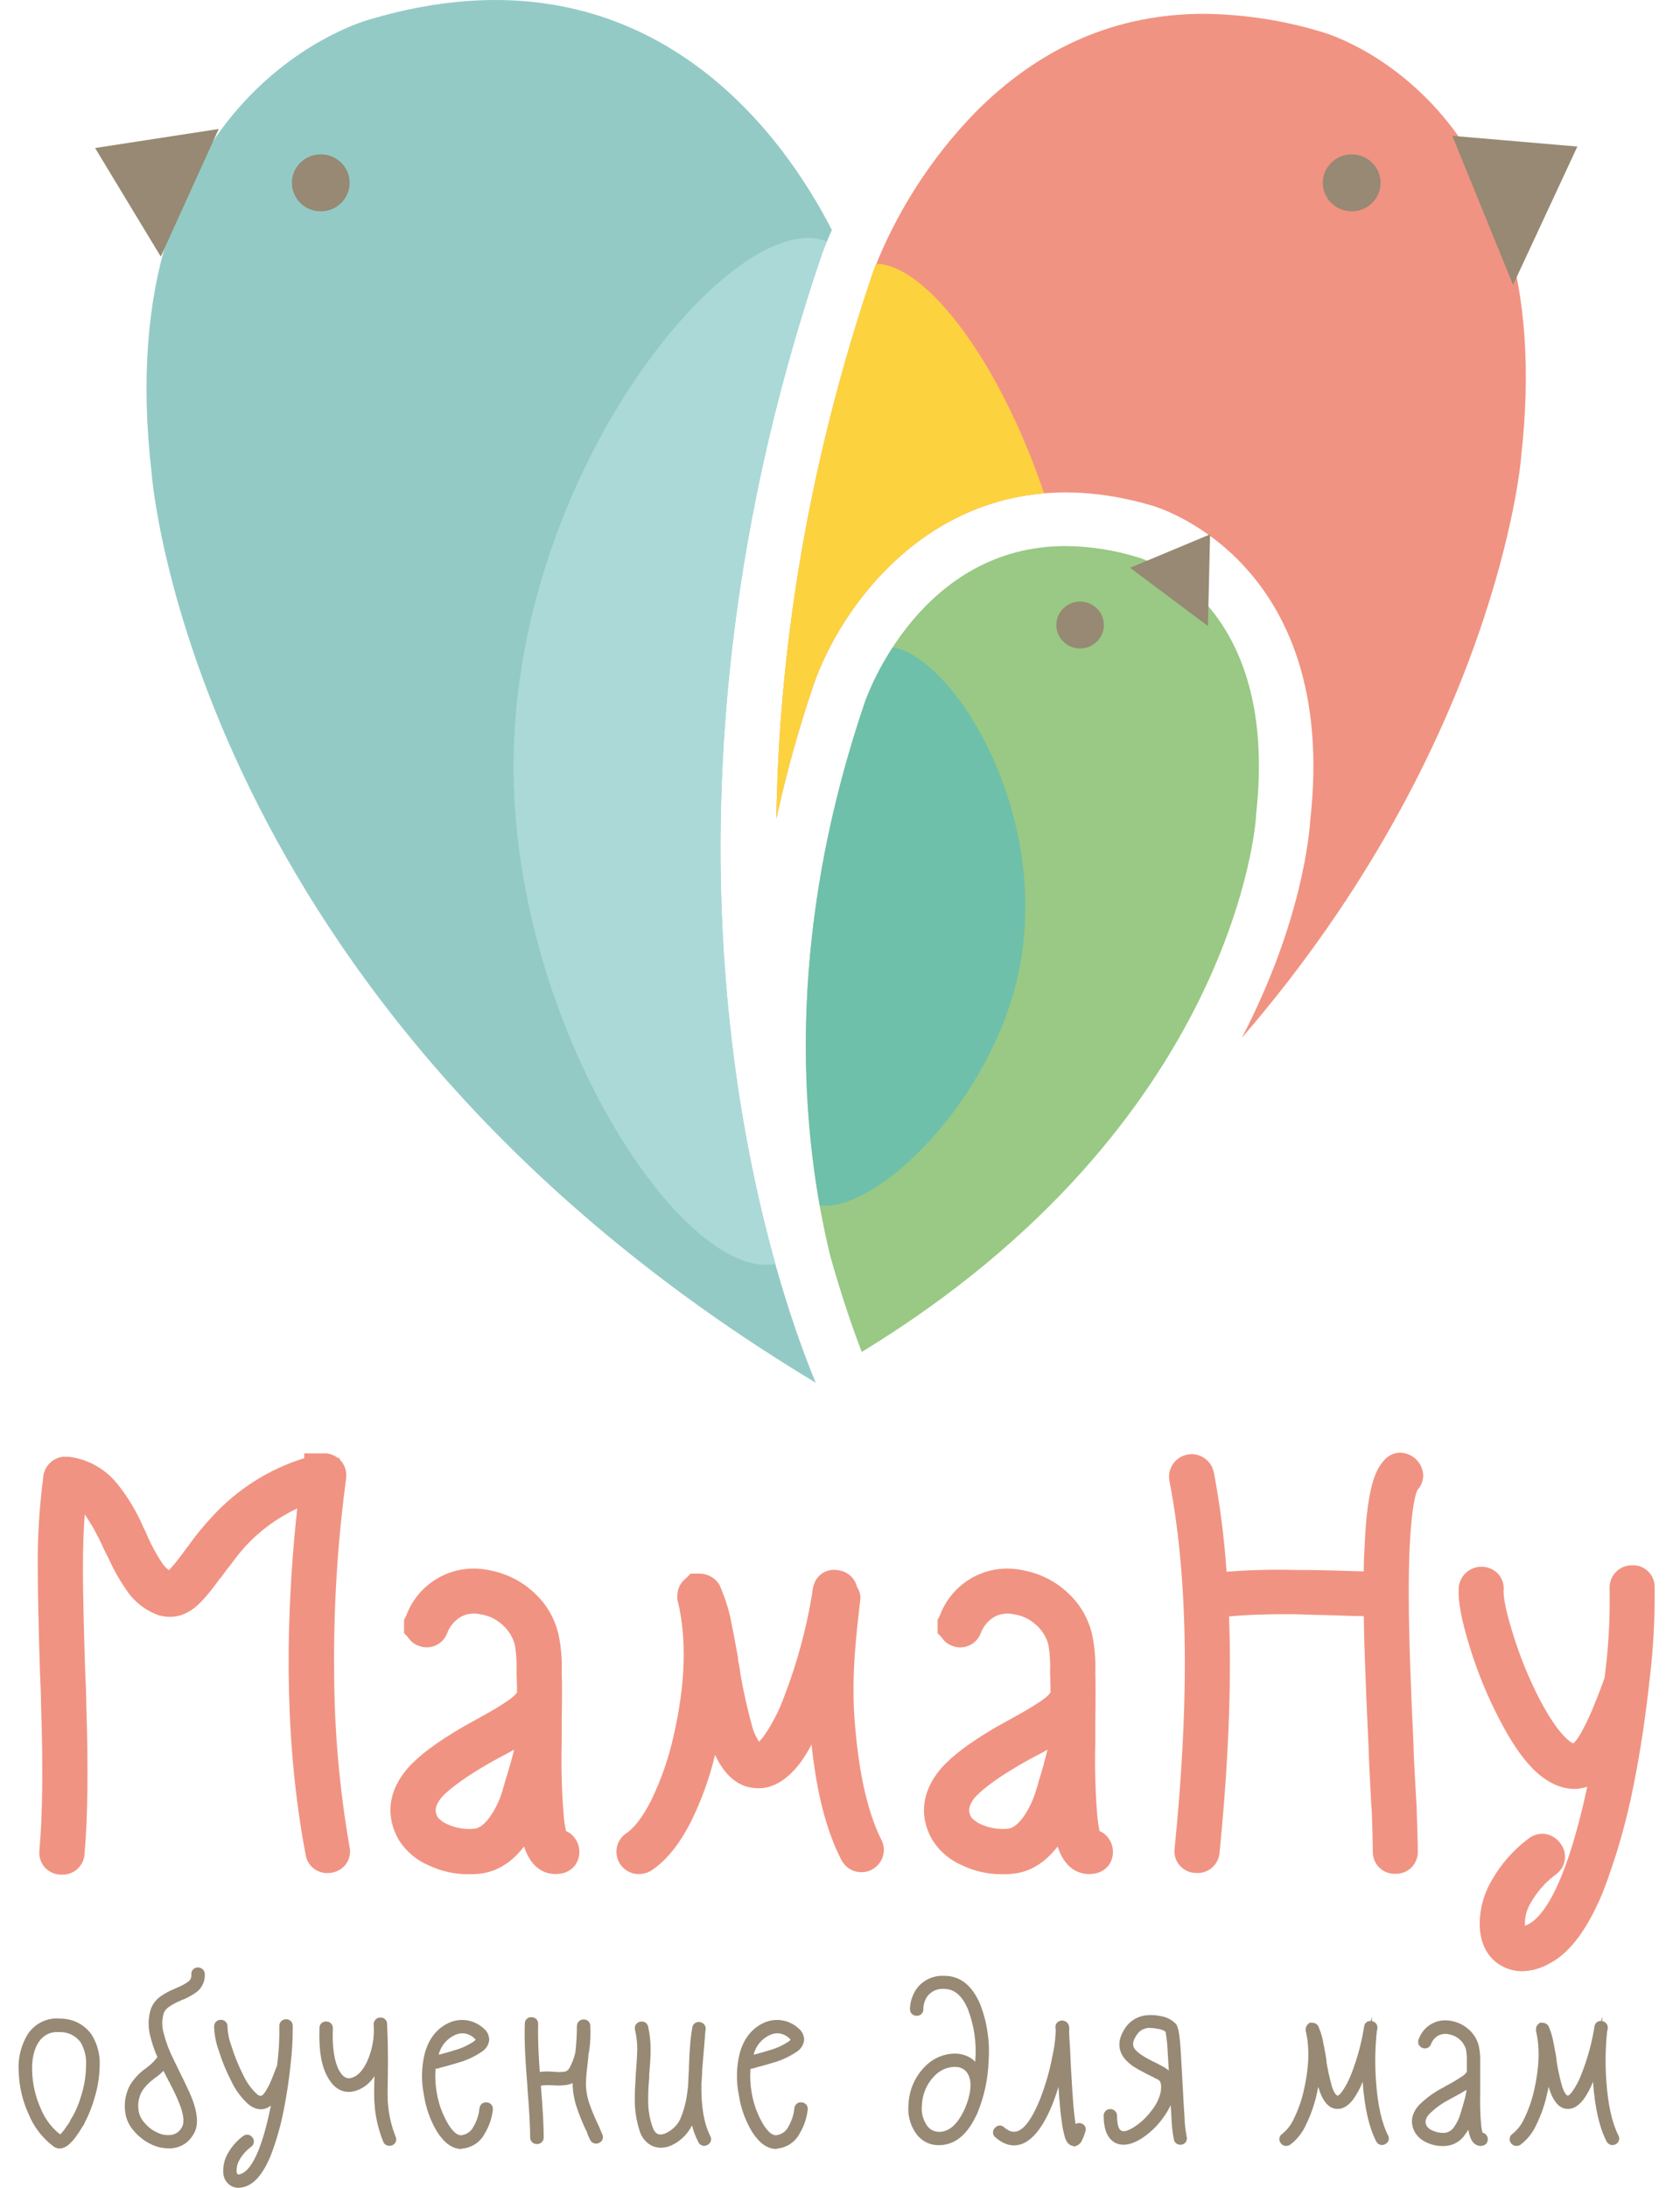 <?xml version="1.0" encoding="UTF-8"?> <svg xmlns="http://www.w3.org/2000/svg" width="53" height="69" viewBox="0 0 53 69" fill="none"> <path d="M25.943 7.975C25.951 7.958 26.047 7.689 26.243 7.255C24.755 4.34 20.415 -1.986 11.663 0.613C11.663 0.613 3.369 2.79 4.785 14.937C4.785 14.937 6.001 31.744 25.735 43.609C24.454 40.545 19.551 26.717 25.943 7.975Z" fill="#93CAC6"></path> <path d="M25.943 7.975C25.943 7.964 25.995 7.835 26.084 7.619C26.031 7.596 25.976 7.576 25.92 7.56C22.947 6.75 16.124 15.038 16.202 24.334C16.265 32.421 21.535 40.414 24.463 39.863C22.798 33.93 21.02 22.41 25.943 7.975Z" fill="#ABD9D8"></path> <path d="M41.71 1.011C40.501 0.643 39.245 0.449 37.981 0.436C35.218 0.436 32.799 1.484 30.745 3.568C29.369 4.991 28.288 6.674 27.566 8.519C25.374 14.947 24.57 20.808 24.492 25.822C24.804 24.389 25.197 22.975 25.67 21.587C26.628 18.828 30.088 14.104 36.342 15.945C36.375 15.954 42.274 17.588 41.333 25.892C41.31 26.271 41.08 29.071 39.178 32.73C47.203 23.445 47.979 14.564 47.987 14.442V14.409C49.279 3.113 41.786 1.031 41.71 1.011Z" fill="#F19382"></path> <path d="M25.67 21.584C26.438 19.375 28.812 15.909 32.937 15.56C31.501 11.305 29.175 8.325 27.637 8.322C27.59 8.44 27.564 8.515 27.561 8.519C25.373 14.955 24.569 20.811 24.492 25.822C24.803 24.388 25.197 22.973 25.67 21.584Z" fill="#FDD23F"></path> <path d="M39.623 25.776V25.724C40.401 18.9 36.055 17.619 35.869 17.568C35.139 17.345 34.381 17.228 33.618 17.222C29.052 17.222 27.369 21.897 27.29 22.127C24.686 29.761 25.291 35.91 26.193 39.614C26.572 40.956 26.931 41.98 27.187 42.638C38.99 35.439 39.617 25.873 39.623 25.776Z" fill="#99C984"></path> <path d="M32.046 31.044C33.346 25.922 30.133 20.738 28.166 20.418C27.812 20.953 27.519 21.526 27.293 22.127C25.033 28.754 25.192 34.259 25.862 38.022C27.658 38.215 31.066 34.896 32.046 31.044Z" fill="#6EC0AA"></path> <path d="M10.119 6.665C10.623 6.665 11.03 6.263 11.03 5.766C11.03 5.27 10.623 4.868 10.119 4.868C9.616 4.868 9.208 5.27 9.208 5.766C9.208 6.263 9.616 6.665 10.119 6.665Z" fill="#978973"></path> <path d="M42.643 6.665C43.146 6.665 43.554 6.263 43.554 5.766C43.554 5.27 43.146 4.868 42.643 4.868C42.139 4.868 41.731 5.27 41.731 5.766C41.731 6.263 42.139 6.665 42.643 6.665Z" fill="#978973"></path> <path d="M34.075 20.452C34.489 20.452 34.824 20.121 34.824 19.712C34.824 19.304 34.489 18.973 34.075 18.973C33.66 18.973 33.325 19.304 33.325 19.712C33.325 20.121 33.66 20.452 34.075 20.452Z" fill="#978973"></path> <path d="M5.072 8.093L3 4.668L6.9 4.068L5.072 8.093Z" fill="#978973"></path> <path d="M38.108 19.745L35.652 17.907L38.175 16.853L38.108 19.745Z" fill="#978973"></path> <path d="M47.733 8.985L45.817 4.284L49.762 4.622L47.733 8.985Z" fill="#978973"></path> <path d="M10.35 46.571C10.076 48.614 9.95 50.675 9.972 52.736C9.981 54.617 10.149 56.493 10.477 58.345C10.499 58.434 10.463 58.489 10.366 58.505C10.268 58.522 10.215 58.485 10.204 58.395C9.554 54.982 9.502 51.097 10.05 46.739C8.998 47.021 8.049 47.6 7.316 48.407C7.141 48.606 6.975 48.814 6.82 49.03C6.752 49.108 6.678 49.204 6.598 49.317C6.553 49.354 6.515 49.399 6.487 49.451C6.435 49.53 6.404 49.577 6.394 49.586C6.086 50.001 5.847 50.254 5.676 50.344C5.605 50.388 5.526 50.416 5.444 50.428C5.361 50.439 5.277 50.434 5.197 50.411C4.879 50.295 4.608 50.076 4.429 49.788C4.223 49.485 4.046 49.164 3.899 48.828C3.868 48.783 3.843 48.735 3.822 48.685L3.745 48.525C3.562 48.115 3.339 47.726 3.078 47.362C2.851 47.093 2.548 46.899 2.208 46.807C2.094 47.695 2.043 48.59 2.054 49.485C2.054 50.159 2.076 51.231 2.122 52.702C2.144 53.129 2.156 53.461 2.156 53.679C2.224 55.712 2.207 57.295 2.104 58.429C2.103 58.449 2.098 58.468 2.09 58.486C2.081 58.503 2.068 58.518 2.053 58.53C2.037 58.542 2.019 58.551 2 58.555C1.981 58.56 1.962 58.56 1.943 58.556C1.845 58.549 1.802 58.496 1.816 58.395C1.92 57.284 1.937 55.712 1.868 53.679C1.868 53.454 1.857 53.129 1.834 52.702C1.789 51.231 1.766 50.159 1.766 49.485C1.754 48.539 1.811 47.593 1.936 46.656V46.621C1.942 46.589 1.958 46.559 1.983 46.538C2.008 46.516 2.04 46.504 2.073 46.504H2.124C2.357 46.535 2.58 46.612 2.783 46.731C2.985 46.849 3.162 47.007 3.303 47.194C3.594 47.565 3.836 47.973 4.021 48.407L4.098 48.568C4.123 48.613 4.142 48.661 4.157 48.71C4.303 49.032 4.475 49.342 4.67 49.637C4.819 49.86 5.034 50.031 5.286 50.124C5.326 50.135 5.367 50.138 5.408 50.133C5.449 50.127 5.489 50.113 5.524 50.092C5.661 50.023 5.871 49.8 6.155 49.418C6.167 49.407 6.201 49.361 6.258 49.283C6.314 49.204 6.35 49.156 6.361 49.148C6.439 49.036 6.514 48.935 6.583 48.844C6.765 48.609 6.941 48.402 7.112 48.221C7.926 47.325 8.992 46.697 10.17 46.419V46.403H10.239C10.323 46.412 10.363 46.47 10.35 46.571Z" fill="#F19384"></path> <path d="M1.953 59.123H1.903C1.807 59.119 1.712 59.095 1.626 59.053C1.539 59.011 1.461 58.952 1.399 58.879C1.337 58.803 1.292 58.716 1.265 58.622C1.239 58.529 1.232 58.43 1.245 58.334C1.343 57.264 1.361 55.7 1.293 53.7V53.681C1.293 53.468 1.281 53.149 1.26 52.735V52.722C1.214 51.256 1.192 50.168 1.192 49.487C1.18 48.527 1.237 47.567 1.362 46.615V46.577L1.37 46.531C1.395 46.38 1.469 46.241 1.58 46.135C1.691 46.029 1.833 45.962 1.985 45.945H2.151H2.185C2.795 46.025 3.349 46.343 3.726 46.829C4.05 47.238 4.318 47.688 4.523 48.168L4.599 48.324C4.628 48.388 4.656 48.451 4.677 48.505C4.803 48.784 4.952 49.052 5.12 49.307C5.179 49.389 5.249 49.461 5.329 49.522C5.46 49.383 5.583 49.235 5.696 49.08L5.729 49.038L5.793 48.951C5.847 48.875 5.881 48.825 5.908 48.798C5.986 48.69 6.058 48.591 6.125 48.502C6.321 48.25 6.511 48.026 6.695 47.831C7.482 46.97 8.484 46.334 9.598 45.988V45.837H10.301C10.432 45.852 10.557 45.903 10.661 45.985L10.709 45.971V46.021C10.79 46.099 10.851 46.195 10.887 46.301C10.924 46.407 10.934 46.521 10.918 46.632V46.642C10.647 48.66 10.521 50.695 10.541 52.731C10.547 54.574 10.708 56.414 11.024 58.23C11.046 58.32 11.049 58.413 11.034 58.503C11.018 58.594 10.985 58.681 10.936 58.758C10.882 58.84 10.811 58.909 10.728 58.962C10.646 59.014 10.553 59.049 10.456 59.063C10.361 59.081 10.263 59.079 10.168 59.057C10.073 59.035 9.984 58.994 9.906 58.937C9.834 58.882 9.773 58.814 9.728 58.736C9.682 58.659 9.652 58.572 9.64 58.483C9.03 55.27 8.942 51.604 9.376 47.575C8.753 47.866 8.193 48.276 7.728 48.782C7.583 48.946 7.429 49.139 7.271 49.357L7.241 49.396C7.184 49.462 7.121 49.542 7.054 49.637L6.971 49.755L6.947 49.767C6.91 49.825 6.87 49.881 6.828 49.934C6.466 50.422 6.197 50.7 5.945 50.835C5.809 50.914 5.66 50.965 5.505 50.984C5.35 51.004 5.193 50.992 5.042 50.95H5.026C4.59 50.799 4.218 50.506 3.968 50.117C3.75 49.798 3.562 49.46 3.405 49.106C3.37 49.047 3.338 48.985 3.309 48.922C3.274 48.847 3.251 48.796 3.24 48.778L3.234 48.764C3.077 48.414 2.889 48.078 2.673 47.761C2.635 48.266 2.616 48.845 2.616 49.481C2.616 50.142 2.64 51.218 2.686 52.68C2.709 53.106 2.72 53.438 2.72 53.665C2.788 55.707 2.77 57.329 2.666 58.475V58.497C2.649 58.673 2.566 58.835 2.433 58.952C2.301 59.068 2.129 59.129 1.953 59.123ZM2.372 58.439C2.371 58.442 2.371 58.446 2.372 58.449C2.372 58.449 2.372 58.443 2.372 58.439Z" fill="#F19382"></path> <path d="M16.81 56.268C16.806 56.297 16.8 56.325 16.792 56.353C16.773 56.411 16.75 56.467 16.724 56.521C16.724 56.556 16.718 56.59 16.707 56.622C16.585 57.052 16.388 57.457 16.126 57.818C15.808 58.257 15.443 58.492 15.033 58.525C14.606 58.573 14.175 58.503 13.786 58.323C13.491 58.206 13.24 58 13.068 57.734C12.76 57.195 12.834 56.661 13.29 56.133C13.598 55.786 14.127 55.393 14.879 54.954L15.665 54.517C15.939 54.359 16.148 54.23 16.296 54.129C16.412 54.055 16.52 53.971 16.62 53.876C16.707 53.791 16.782 53.695 16.843 53.589C16.851 53.571 16.863 53.554 16.877 53.539C16.877 53.225 16.87 52.955 16.86 52.731C16.872 52.398 16.849 52.065 16.791 51.737C16.7 51.39 16.51 51.076 16.244 50.836C15.979 50.587 15.646 50.42 15.288 50.356C14.944 50.273 14.583 50.318 14.27 50.482C13.955 50.661 13.71 50.943 13.579 51.282C13.575 51.302 13.566 51.32 13.554 51.336C13.541 51.352 13.525 51.365 13.507 51.373C13.488 51.381 13.468 51.385 13.448 51.384C13.428 51.383 13.408 51.377 13.391 51.367C13.373 51.36 13.357 51.348 13.345 51.334C13.333 51.319 13.325 51.301 13.323 51.282L13.305 51.266V51.215L13.323 51.181C13.46 50.777 13.743 50.439 14.117 50.233C14.491 50.028 14.928 49.97 15.342 50.07C15.757 50.146 16.142 50.338 16.453 50.625C16.761 50.901 16.976 51.266 17.067 51.67C17.138 52.019 17.167 52.375 17.153 52.731C17.165 53.024 17.165 53.54 17.153 54.281V54.954C17.131 55.752 17.154 56.551 17.221 57.346C17.289 57.976 17.392 58.279 17.528 58.256C17.631 58.233 17.691 58.27 17.708 58.365C17.726 58.46 17.682 58.514 17.582 58.525C17.389 58.559 17.236 58.447 17.121 58.188C17.022 57.929 16.958 57.657 16.933 57.38C16.899 57.043 16.875 56.611 16.865 56.083C16.855 56.11 16.849 56.138 16.848 56.167C16.831 56.2 16.819 56.233 16.81 56.268ZM16.861 54.044L16.826 54.078C16.715 54.184 16.595 54.28 16.468 54.365C16.32 54.466 16.098 54.6 15.801 54.77C15.402 54.982 15.146 55.122 15.033 55.191C14.303 55.618 13.796 55.994 13.512 56.319C13.148 56.746 13.085 57.173 13.324 57.599C13.47 57.803 13.672 57.961 13.904 58.054C14.252 58.212 14.635 58.276 15.015 58.239C15.334 58.217 15.631 58.02 15.898 57.65C16.134 57.318 16.308 56.947 16.412 56.554C16.422 56.521 16.433 56.487 16.446 56.454C16.458 56.391 16.475 56.329 16.497 56.268L16.531 56.184C16.541 56.157 16.547 56.128 16.548 56.099C16.594 55.953 16.628 55.836 16.651 55.746C16.744 55.438 16.813 55.122 16.856 54.803V54.044H16.861Z" fill="#F19384"></path> <path d="M14.768 59.11C14.346 59.111 13.929 59.019 13.546 58.841C13.146 58.676 12.808 58.39 12.578 58.024C12.15 57.274 12.251 56.474 12.861 55.768C13.216 55.366 13.782 54.943 14.594 54.47L15.389 54.027C15.641 53.884 15.838 53.761 15.978 53.666C16.065 53.611 16.148 53.548 16.224 53.478C16.255 53.447 16.284 53.413 16.311 53.378C16.311 53.147 16.304 52.941 16.295 52.764V52.736C16.307 52.45 16.29 52.163 16.243 51.881C16.181 51.64 16.049 51.423 15.864 51.257C15.677 51.08 15.443 50.962 15.189 50.918H15.177C14.965 50.863 14.74 50.888 14.546 50.987C14.344 51.105 14.189 51.288 14.108 51.507C14.075 51.593 14.027 51.671 13.964 51.738C13.902 51.804 13.826 51.858 13.743 51.895C13.659 51.933 13.569 51.953 13.478 51.955C13.386 51.957 13.295 51.941 13.21 51.907C13.064 51.857 12.941 51.756 12.862 51.623L12.747 51.509V51.087L12.813 50.961C13.003 50.441 13.377 50.008 13.864 49.744C14.351 49.48 14.917 49.403 15.457 49.528C15.973 49.623 16.452 49.864 16.837 50.22C17.228 50.57 17.5 51.032 17.619 51.544C17.701 51.934 17.736 52.334 17.721 52.733C17.733 53.04 17.733 53.553 17.721 54.302V54.967C17.7 55.744 17.722 56.521 17.787 57.296C17.801 57.448 17.824 57.599 17.855 57.748C17.896 57.765 17.935 57.786 17.972 57.811C18.128 57.923 18.234 58.092 18.267 58.281C18.3 58.47 18.257 58.664 18.147 58.822C18.089 58.898 18.016 58.962 17.933 59.009C17.849 59.056 17.757 59.085 17.662 59.095C17.471 59.124 16.918 59.138 16.605 58.427C16.577 58.365 16.553 58.301 16.532 58.236C16.127 58.763 15.639 59.053 15.083 59.099C14.978 59.109 14.873 59.112 14.768 59.11ZM13.809 57.315C13.9 57.419 14.015 57.498 14.144 57.547C14.403 57.661 14.686 57.704 14.967 57.674C15.155 57.661 15.332 57.47 15.448 57.312C15.642 57.037 15.785 56.729 15.871 56.404L15.903 56.301C15.92 56.228 15.941 56.155 15.965 56.084L16.012 55.931C16.055 55.794 16.087 55.678 16.107 55.605L16.113 55.585C16.155 55.443 16.19 55.308 16.219 55.18L16.079 55.26L16.066 55.267C15.584 55.52 15.394 55.632 15.319 55.676C14.479 56.169 14.102 56.5 13.931 56.687C13.681 56.996 13.73 57.168 13.81 57.315H13.809Z" fill="#F19382"></path> <path d="M20.09 58.278C20.432 58.043 20.754 57.623 21.055 57.023C21.384 56.344 21.634 55.629 21.799 54.892C22.197 53.151 22.243 51.646 21.935 50.377V50.329C21.936 50.312 21.939 50.295 21.944 50.279C21.947 50.268 21.952 50.257 21.96 50.249C21.967 50.24 21.976 50.233 21.987 50.228L22.021 50.195H22.073C22.096 50.195 22.119 50.201 22.141 50.212C22.159 50.221 22.177 50.232 22.192 50.246C22.201 50.254 22.207 50.266 22.209 50.279C22.336 50.566 22.433 50.865 22.499 51.172C22.556 51.442 22.63 51.829 22.721 52.335V52.367C22.722 52.388 22.725 52.407 22.73 52.427C22.73 52.455 22.741 52.486 22.746 52.519C22.751 52.552 22.758 52.587 22.764 52.62C22.77 52.653 22.775 52.685 22.78 52.714C22.786 52.739 22.789 52.764 22.789 52.789C22.897 53.431 23.042 54.065 23.224 54.69C23.417 55.228 23.639 55.51 23.89 55.532C24.082 55.566 24.302 55.423 24.547 55.102C24.851 54.673 25.095 54.206 25.273 53.712C25.698 52.613 26.008 51.472 26.196 50.309C26.195 50.269 26.201 50.229 26.213 50.191C26.225 50.09 26.276 50.051 26.367 50.074C26.458 50.097 26.504 50.129 26.504 50.208V50.258C26.492 50.292 26.601 50.352 26.589 50.385C26.453 51.541 26.311 52.786 26.401 54.176C26.527 55.939 26.829 57.298 27.308 58.252C27.319 58.268 27.326 58.285 27.329 58.304C27.332 58.323 27.331 58.342 27.325 58.36C27.319 58.378 27.309 58.395 27.295 58.408C27.282 58.422 27.265 58.431 27.247 58.437C27.23 58.449 27.211 58.457 27.191 58.46C27.171 58.464 27.15 58.462 27.131 58.455C27.111 58.449 27.094 58.437 27.08 58.422C27.066 58.408 27.056 58.39 27.05 58.37C26.545 57.393 26.232 56 26.111 54.192C26.066 53.541 25.625 54.79 25.637 54.105C25.476 54.7 25.724 53.323 25.529 53.806C25.348 54.321 25.099 54.809 24.788 55.257C24.47 55.674 24.151 55.859 23.832 55.813C23.467 55.769 23.172 55.421 22.948 54.77C22.755 54.135 22.606 53.488 22.504 52.832C22.504 52.809 22.501 52.786 22.495 52.764C22.49 52.739 22.487 52.714 22.488 52.688C22.487 52.66 22.484 52.633 22.479 52.605C22.479 52.576 22.468 52.548 22.461 52.52C22.455 52.492 22.45 52.467 22.445 52.444C22.44 52.428 22.437 52.411 22.436 52.394V52.377C22.426 52.339 22.42 52.299 22.419 52.259C22.404 53.167 22.29 54.071 22.078 54.954C21.913 55.724 21.654 56.471 21.308 57.178C20.99 57.807 20.637 58.25 20.249 58.509C20.233 58.52 20.215 58.528 20.196 58.531C20.177 58.535 20.157 58.534 20.139 58.529C20.12 58.524 20.103 58.515 20.088 58.503C20.073 58.491 20.06 58.476 20.052 58.458C20.04 58.445 20.031 58.429 20.027 58.411C20.022 58.394 20.022 58.376 20.025 58.358C20.029 58.341 20.037 58.324 20.048 58.31C20.059 58.296 20.073 58.285 20.09 58.278Z" fill="#F19384"></path> <path d="M20.159 59.105C20.005 59.108 19.855 59.059 19.732 58.967C19.608 58.876 19.518 58.746 19.475 58.598C19.432 58.45 19.438 58.292 19.494 58.149C19.549 58.005 19.65 57.883 19.78 57.803C19.961 57.676 20.236 57.392 20.549 56.769C20.858 56.129 21.092 55.456 21.247 54.762C21.626 53.119 21.67 51.688 21.385 50.511L21.368 50.445V50.329C21.369 50.267 21.378 50.205 21.393 50.145C21.43 50.005 21.51 49.881 21.623 49.792L21.788 49.629H22.071C22.179 49.629 22.286 49.654 22.383 49.701C22.456 49.736 22.523 49.782 22.582 49.837L22.592 49.848C22.658 49.914 22.709 49.994 22.74 50.083C22.872 50.392 22.975 50.712 23.048 51.041V51.054C23.106 51.333 23.183 51.728 23.274 52.233L23.283 52.284V52.328C23.283 52.362 23.294 52.39 23.299 52.42L23.317 52.522C23.317 52.556 23.327 52.58 23.332 52.602C23.34 52.644 23.345 52.686 23.348 52.729C23.448 53.331 23.582 53.928 23.748 54.516C23.796 54.662 23.862 54.801 23.945 54.93C23.997 54.879 24.045 54.824 24.089 54.766C24.359 54.378 24.577 53.956 24.738 53.512C25.142 52.462 25.439 51.373 25.621 50.262C25.624 50.2 25.633 50.138 25.649 50.078C25.664 49.988 25.696 49.902 25.744 49.825C25.792 49.747 25.855 49.681 25.929 49.628C26.006 49.575 26.092 49.539 26.183 49.522C26.273 49.504 26.367 49.505 26.457 49.525C26.597 49.545 26.728 49.606 26.832 49.702C26.937 49.797 27.009 49.922 27.041 50.06C27.126 50.182 27.161 50.333 27.137 50.481C27.011 51.566 26.864 52.796 26.954 54.156C27.073 55.826 27.355 57.123 27.796 58.005C27.885 58.164 27.907 58.353 27.858 58.529C27.819 58.668 27.738 58.792 27.627 58.884C27.516 58.976 27.379 59.032 27.236 59.044C27.092 59.056 26.948 59.025 26.823 58.953C26.698 58.881 26.597 58.773 26.535 58.643C26.071 57.738 25.764 56.548 25.602 55.021C25.495 55.225 25.374 55.421 25.238 55.608C24.781 56.203 24.282 56.462 23.748 56.387C23.255 56.327 22.854 55.977 22.558 55.346C22.385 56.072 22.131 56.777 21.801 57.446C21.434 58.17 21.025 58.676 20.55 58.992L20.514 59.014C20.405 59.074 20.283 59.105 20.159 59.105Z" fill="#F19382"></path> <path d="M33.639 56.268C33.636 56.297 33.631 56.325 33.623 56.353C33.604 56.411 33.581 56.467 33.555 56.521C33.554 56.556 33.548 56.59 33.537 56.622C33.415 57.052 33.219 57.457 32.956 57.818C32.638 58.257 32.273 58.492 31.862 58.525C31.436 58.573 31.005 58.503 30.615 58.323C30.321 58.206 30.07 58 29.897 57.734C29.591 57.195 29.665 56.661 30.119 56.133C30.427 55.786 30.957 55.393 31.708 54.954L32.495 54.517C32.768 54.359 32.978 54.23 33.126 54.129C33.242 54.055 33.35 53.971 33.45 53.876C33.537 53.792 33.612 53.695 33.672 53.589C33.681 53.571 33.693 53.554 33.707 53.539C33.707 53.225 33.701 52.955 33.69 52.731C33.702 52.398 33.679 52.065 33.622 51.737C33.53 51.39 33.34 51.077 33.075 50.836C32.809 50.587 32.476 50.42 32.117 50.356C31.774 50.273 31.413 50.318 31.101 50.482C30.785 50.661 30.541 50.944 30.408 51.282C30.404 51.302 30.396 51.32 30.383 51.336C30.371 51.352 30.355 51.364 30.337 51.372C30.318 51.38 30.299 51.384 30.279 51.383C30.259 51.382 30.239 51.377 30.222 51.367C30.203 51.36 30.187 51.349 30.175 51.334C30.163 51.319 30.155 51.301 30.152 51.282L30.136 51.266V51.215L30.152 51.181C30.29 50.777 30.573 50.439 30.947 50.234C31.32 50.028 31.757 49.97 32.172 50.07C32.587 50.145 32.972 50.338 33.282 50.625C33.591 50.9 33.806 51.266 33.897 51.67C33.968 52.019 33.997 52.375 33.983 52.731C33.993 53.024 33.993 53.54 33.983 54.281V54.954C33.962 55.752 33.984 56.551 34.051 57.346C34.119 57.978 34.222 58.279 34.359 58.256C34.461 58.233 34.52 58.27 34.538 58.365C34.556 58.46 34.513 58.514 34.412 58.525C34.217 58.559 34.063 58.447 33.95 58.188C33.85 57.929 33.787 57.657 33.762 57.38C33.728 57.044 33.705 56.611 33.694 56.083C33.683 56.11 33.677 56.138 33.676 56.167C33.66 56.2 33.648 56.233 33.639 56.268ZM33.691 54.044L33.657 54.078C33.546 54.184 33.426 54.28 33.298 54.365C33.15 54.466 32.928 54.6 32.632 54.77C32.233 54.982 31.977 55.122 31.862 55.191C31.134 55.618 30.627 55.994 30.341 56.319C29.977 56.746 29.915 57.173 30.154 57.599C30.3 57.803 30.502 57.961 30.735 58.054C31.083 58.212 31.466 58.276 31.846 58.239C32.164 58.217 32.461 58.02 32.729 57.65C32.965 57.318 33.138 56.947 33.242 56.554L33.276 56.454C33.288 56.391 33.306 56.329 33.328 56.268L33.362 56.184C33.372 56.157 33.377 56.128 33.378 56.099C33.423 55.954 33.458 55.836 33.481 55.746C33.575 55.438 33.644 55.122 33.686 54.803V54.044H33.691Z" fill="#F19384"></path> <path d="M31.599 59.111C31.177 59.111 30.76 59.02 30.378 58.841C29.977 58.676 29.639 58.39 29.409 58.022C28.981 57.274 29.083 56.474 29.693 55.768C30.047 55.366 30.613 54.944 31.424 54.47L32.221 54.027C32.473 53.884 32.67 53.761 32.81 53.666C32.897 53.611 32.979 53.548 33.055 53.478C33.087 53.447 33.116 53.413 33.142 53.377C33.142 53.146 33.136 52.94 33.127 52.766V52.736C33.139 52.45 33.123 52.164 33.076 51.881C33.014 51.64 32.882 51.423 32.698 51.257C32.51 51.08 32.275 50.962 32.021 50.918H32.009C31.797 50.864 31.573 50.888 31.378 50.987C31.177 51.105 31.023 51.288 30.94 51.506C30.908 51.592 30.86 51.67 30.797 51.738C30.735 51.805 30.66 51.858 30.576 51.896C30.493 51.934 30.403 51.954 30.311 51.956C30.22 51.959 30.129 51.942 30.044 51.909C29.897 51.857 29.774 51.756 29.694 51.623L29.579 51.509V51.087L29.646 50.961C29.837 50.441 30.21 50.008 30.697 49.744C31.184 49.48 31.75 49.404 32.289 49.528C32.805 49.623 33.284 49.864 33.67 50.22C34.06 50.57 34.333 51.032 34.452 51.544C34.535 51.934 34.569 52.334 34.554 52.733C34.566 53.04 34.566 53.553 34.554 54.302V54.967C34.533 55.744 34.555 56.521 34.619 57.296C34.643 57.511 34.667 57.655 34.687 57.748C34.728 57.765 34.767 57.786 34.804 57.811C34.961 57.923 35.067 58.091 35.1 58.281C35.133 58.47 35.09 58.664 34.981 58.822C34.923 58.898 34.849 58.962 34.766 59.009C34.682 59.056 34.59 59.085 34.495 59.095C34.304 59.124 33.75 59.138 33.437 58.427C33.412 58.369 33.388 58.3 33.365 58.236C32.959 58.762 32.472 59.054 31.917 59.099C31.811 59.109 31.705 59.112 31.599 59.111ZM30.641 57.315C30.732 57.419 30.847 57.499 30.976 57.547C31.234 57.661 31.518 57.704 31.798 57.674C31.986 57.661 32.163 57.47 32.279 57.312C32.473 57.037 32.616 56.729 32.702 56.404L32.736 56.301C32.752 56.228 32.773 56.155 32.797 56.084L32.844 55.931C32.888 55.788 32.919 55.678 32.939 55.604V55.585C32.98 55.443 33.016 55.308 33.045 55.18L32.906 55.26L32.893 55.268C32.41 55.52 32.219 55.632 32.145 55.676C31.303 56.169 30.928 56.5 30.757 56.687C30.511 56.998 30.56 57.168 30.641 57.315Z" fill="#F19382"></path> <path d="M44.285 46.621C44.09 46.846 43.964 47.548 43.906 48.727C43.86 49.682 43.865 50.962 43.923 52.567C43.945 53.263 43.98 54.089 44.026 55.044C44.026 55.134 44.04 55.465 44.068 56.037C44.097 56.61 44.117 56.953 44.128 57.065C44.151 57.706 44.162 58.149 44.162 58.395C44.162 58.485 44.113 58.53 44.017 58.53C43.921 58.53 43.872 58.485 43.872 58.395C43.872 58.142 43.859 57.71 43.838 57.082C43.825 56.97 43.806 56.627 43.777 56.055C43.748 55.482 43.734 55.145 43.734 55.044C43.689 54.1 43.655 53.281 43.632 52.585C43.599 51.764 43.582 51.04 43.582 50.411C43.262 50.411 42.749 50.4 42.043 50.377C41.508 50.367 41.103 50.356 40.831 50.344C39.951 50.323 39.072 50.368 38.199 50.478H38.181C38.215 51.119 38.232 51.782 38.233 52.466C38.233 54.252 38.125 56.223 37.909 58.379C37.908 58.398 37.903 58.418 37.894 58.435C37.885 58.452 37.872 58.468 37.857 58.48C37.841 58.492 37.823 58.5 37.804 58.505C37.785 58.509 37.765 58.509 37.746 58.505C37.649 58.499 37.606 58.446 37.62 58.345C37.835 56.201 37.943 54.241 37.944 52.466C37.944 50.255 37.779 48.301 37.448 46.605C37.443 46.586 37.442 46.567 37.446 46.548C37.449 46.529 37.457 46.511 37.469 46.495C37.48 46.48 37.495 46.467 37.512 46.458C37.53 46.45 37.549 46.445 37.568 46.445C37.587 46.438 37.606 46.435 37.626 46.437C37.645 46.439 37.664 46.446 37.681 46.457C37.697 46.467 37.711 46.482 37.721 46.499C37.731 46.516 37.737 46.535 37.738 46.554C37.966 47.756 38.109 48.971 38.166 50.193C39.056 50.083 39.953 50.044 40.848 50.075C41.123 50.075 41.521 50.081 42.045 50.092C42.751 50.114 43.264 50.125 43.583 50.124C43.583 49.597 43.593 49.126 43.617 48.71C43.673 47.463 43.827 46.705 44.078 46.436C44.087 46.418 44.1 46.403 44.117 46.392C44.133 46.381 44.152 46.374 44.172 46.373C44.191 46.371 44.211 46.374 44.229 46.383C44.247 46.391 44.263 46.403 44.275 46.419C44.291 46.43 44.304 46.445 44.314 46.462C44.324 46.479 44.329 46.498 44.33 46.518C44.331 46.538 44.328 46.557 44.32 46.575C44.312 46.593 44.3 46.609 44.285 46.621Z" fill="#F19384"></path> <path d="M44.02 59.096C43.926 59.1 43.833 59.085 43.746 59.051C43.658 59.017 43.579 58.966 43.512 58.9C43.446 58.835 43.393 58.756 43.358 58.669C43.324 58.582 43.307 58.489 43.309 58.395C43.309 58.161 43.298 57.732 43.276 57.12C43.269 57.053 43.254 56.856 43.216 56.083C43.178 55.309 43.173 55.116 43.173 55.058C43.126 54.092 43.092 53.289 43.069 52.602C43.045 52.014 43.03 51.465 43.023 50.97C42.748 50.97 42.414 50.956 42.028 50.943C41.503 50.932 41.094 50.92 40.818 50.909C40.033 50.903 39.348 50.926 38.773 50.98C38.791 51.464 38.801 51.962 38.801 52.466C38.801 54.263 38.69 56.271 38.473 58.436V58.451C38.453 58.633 38.363 58.8 38.221 58.916C38.08 59.032 37.898 59.087 37.716 59.07C37.619 59.067 37.523 59.044 37.436 59.002C37.349 58.959 37.271 58.899 37.209 58.824C37.147 58.75 37.101 58.663 37.075 58.569C37.049 58.476 37.044 58.377 37.058 58.282C37.27 56.169 37.379 54.21 37.379 52.468C37.379 50.304 37.216 48.368 36.894 46.715L36.888 46.678C36.861 46.496 36.906 46.311 37.013 46.161C37.12 46.012 37.28 45.909 37.46 45.875C37.641 45.84 37.827 45.877 37.981 45.977C38.136 46.077 38.245 46.233 38.288 46.412L38.295 46.443C38.491 47.477 38.624 48.521 38.695 49.571C39.416 49.514 40.139 49.495 40.862 49.515H40.87C41.122 49.515 41.521 49.515 42.059 49.532C42.437 49.544 42.756 49.553 43.023 49.558C43.023 49.242 43.039 48.95 43.054 48.685C43.135 46.906 43.396 46.36 43.646 46.078C43.703 46.006 43.773 45.945 43.853 45.9C43.933 45.855 44.021 45.827 44.112 45.816C44.21 45.81 44.308 45.824 44.4 45.856C44.493 45.888 44.578 45.938 44.651 46.003C44.724 46.068 44.784 46.147 44.826 46.236C44.868 46.324 44.893 46.42 44.898 46.518C44.9 46.693 44.836 46.862 44.718 46.992C44.686 47.05 44.54 47.389 44.473 48.761C44.427 49.697 44.434 50.974 44.49 52.552C44.513 53.249 44.547 54.08 44.593 55.021V55.049C44.593 55.094 44.593 55.28 44.636 56.014C44.678 56.749 44.687 56.955 44.692 57.013V57.049C44.716 57.709 44.728 58.15 44.728 58.4C44.73 58.493 44.712 58.586 44.677 58.672C44.642 58.758 44.59 58.836 44.524 58.901C44.457 58.966 44.378 59.017 44.292 59.051C44.205 59.084 44.113 59.1 44.02 59.096Z" fill="#F19382"></path> <path d="M51.631 50.076C51.642 50.991 51.593 51.905 51.486 52.813C51.367 53.975 51.199 55.095 50.981 56.174C50.765 57.299 50.45 58.404 50.041 59.474C49.609 60.508 49.136 61.16 48.624 61.429C48.245 61.632 47.922 61.659 47.649 61.513C47.397 61.379 47.26 61.126 47.239 60.755C47.227 60.34 47.334 59.931 47.547 59.575C47.797 59.135 48.134 58.751 48.538 58.447C48.551 58.43 48.568 58.416 48.587 58.407C48.607 58.399 48.628 58.395 48.65 58.397C48.671 58.398 48.691 58.406 48.709 58.417C48.727 58.429 48.741 58.446 48.751 58.465C48.766 58.478 48.777 58.495 48.783 58.514C48.79 58.532 48.792 58.553 48.79 58.572C48.787 58.592 48.78 58.611 48.769 58.627C48.758 58.644 48.743 58.657 48.726 58.667C48.333 58.959 48.007 59.332 47.769 59.761C47.599 60.058 47.516 60.396 47.529 60.738C47.541 60.991 47.626 61.17 47.782 61.26C47.964 61.361 48.197 61.333 48.482 61.177C49.36 60.715 50.095 59.025 50.687 56.105C50.813 55.523 50.921 54.906 51.012 54.253L50.994 54.27C50.837 54.668 50.636 55.046 50.396 55.399C49.997 55.925 49.53 55.993 48.995 55.601C48.596 55.298 48.192 54.747 47.782 53.95C47.422 53.254 47.126 52.527 46.898 51.777C46.66 51.003 46.552 50.447 46.574 50.109C46.572 50.089 46.575 50.068 46.583 50.048C46.591 50.029 46.603 50.012 46.619 49.999C46.635 49.986 46.654 49.977 46.675 49.973C46.695 49.968 46.716 49.969 46.736 49.975C46.833 49.985 46.876 50.036 46.862 50.126C46.839 50.419 46.942 50.93 47.17 51.658C47.395 52.402 47.687 53.124 48.041 53.816C48.44 54.579 48.816 55.095 49.169 55.365C49.545 55.645 49.875 55.6 50.16 55.23C50.393 54.894 50.588 54.532 50.74 54.152C50.866 53.849 51.008 53.484 51.168 53.057C51.315 51.789 51.372 50.8 51.339 50.093C51.335 50.072 51.337 50.051 51.343 50.032C51.349 50.012 51.359 49.994 51.373 49.978C51.387 49.963 51.404 49.951 51.423 49.943C51.442 49.935 51.463 49.931 51.484 49.932C51.583 49.926 51.631 49.974 51.631 50.076Z" fill="#F19384"></path> <path d="M48.022 62.17C47.802 62.169 47.585 62.115 47.391 62.012C47.09 61.85 46.726 61.506 46.683 60.789C46.664 60.267 46.796 59.752 47.061 59.303C47.347 58.797 47.734 58.355 48.197 58.005C48.269 57.944 48.352 57.898 48.442 57.869C48.531 57.84 48.626 57.829 48.72 57.837C48.815 57.847 48.907 57.877 48.99 57.924C49.073 57.971 49.146 58.034 49.204 58.11C49.267 58.182 49.314 58.267 49.343 58.359C49.37 58.451 49.379 58.548 49.367 58.643C49.355 58.739 49.323 58.831 49.273 58.913C49.224 58.995 49.157 59.066 49.078 59.12C48.752 59.365 48.48 59.674 48.281 60.029C48.162 60.231 48.102 60.462 48.108 60.696V60.715C48.107 60.722 48.107 60.73 48.108 60.737C48.148 60.722 48.187 60.703 48.225 60.682C48.624 60.473 49.368 59.635 50.074 56.351C49.635 56.5 49.149 56.406 48.675 56.059C48.202 55.711 47.748 55.092 47.295 54.21C46.918 53.485 46.608 52.727 46.368 51.945C46.102 51.084 45.99 50.488 46.02 50.073V50.049C46.037 49.908 46.095 49.775 46.186 49.667C46.278 49.559 46.399 49.48 46.535 49.44C46.671 49.401 46.816 49.402 46.951 49.444C47.087 49.486 47.206 49.567 47.296 49.677C47.407 49.821 47.457 50.002 47.435 50.182C47.435 50.29 47.446 50.622 47.719 51.495C47.936 52.207 48.215 52.898 48.553 53.56C48.997 54.412 49.325 54.77 49.521 54.92C49.554 54.947 49.592 54.968 49.632 54.983C49.666 54.957 49.697 54.925 49.722 54.89C49.815 54.772 49.974 54.517 50.227 53.934C50.341 53.654 50.479 53.316 50.619 52.923C50.743 51.995 50.797 51.058 50.779 50.121V50.093C50.776 50.001 50.791 49.908 50.823 49.822C50.855 49.736 50.904 49.656 50.968 49.589C51.031 49.522 51.106 49.467 51.19 49.429C51.274 49.391 51.365 49.37 51.457 49.367C51.553 49.359 51.649 49.371 51.74 49.402C51.831 49.433 51.914 49.483 51.984 49.549C52.054 49.615 52.11 49.695 52.147 49.783C52.184 49.872 52.203 49.968 52.2 50.064C52.211 51.002 52.162 51.94 52.053 52.872C51.927 54.042 51.76 55.191 51.54 56.284C51.315 57.442 50.989 58.579 50.566 59.68C50.074 60.857 49.526 61.587 48.888 61.923C48.624 62.077 48.326 62.161 48.022 62.17Z" fill="#F19382"></path> <path d="M1.768 67.572C1.44 67.324 1.184 66.99 1.03 66.608C0.85 66.21 0.75 65.781 0.735 65.344C0.721 64.891 0.804 64.525 0.987 64.251C1.085 64.097 1.224 63.974 1.389 63.897C1.554 63.82 1.737 63.791 1.917 63.815C2.084 63.815 2.248 63.856 2.395 63.933C2.543 64.01 2.67 64.121 2.765 64.257C2.93 64.527 3.007 64.841 2.986 65.156C2.981 65.493 2.926 65.828 2.825 66.149C2.748 66.424 2.639 66.689 2.5 66.939V66.947L2.485 66.96L2.47 66.99L2.426 67.063C2.388 67.128 2.346 67.191 2.3 67.251C2.25 67.331 2.19 67.404 2.122 67.468C2.078 67.522 2.023 67.565 1.96 67.595C1.929 67.609 1.895 67.615 1.861 67.611C1.827 67.607 1.795 67.594 1.768 67.572ZM1.864 67.485C1.874 67.485 1.888 67.485 1.908 67.477C1.957 67.459 2 67.43 2.035 67.391C2.094 67.325 2.148 67.254 2.197 67.18C2.237 67.127 2.278 67.068 2.324 67L2.362 66.928L2.383 66.898V66.891C2.385 66.889 2.387 66.887 2.388 66.884C2.39 66.882 2.39 66.879 2.391 66.876C2.528 66.638 2.635 66.383 2.707 66.118C2.806 65.803 2.858 65.476 2.863 65.147C2.883 64.858 2.813 64.569 2.663 64.321C2.576 64.202 2.462 64.105 2.33 64.039C2.199 63.973 2.053 63.94 1.906 63.941C1.749 63.921 1.589 63.946 1.445 64.013C1.301 64.08 1.18 64.187 1.094 64.321C0.922 64.573 0.842 64.912 0.858 65.343C0.873 65.77 0.973 66.189 1.15 66.578C1.294 66.93 1.533 67.236 1.839 67.462C1.839 67.463 1.839 67.464 1.839 67.465C1.839 67.466 1.84 67.467 1.841 67.468C1.842 67.469 1.842 67.469 1.843 67.47C1.845 67.47 1.846 67.47 1.847 67.47L1.854 67.476L1.864 67.485Z" fill="#F19382"></path> <path d="M1.879 67.76C1.808 67.76 1.738 67.736 1.683 67.691C1.334 67.427 1.064 67.073 0.899 66.668C0.711 66.254 0.606 65.807 0.591 65.352C0.558 64.939 0.654 64.527 0.866 64.171C0.977 63.995 1.136 63.853 1.324 63.764C1.513 63.674 1.723 63.64 1.93 63.666C2.119 63.667 2.305 63.714 2.472 63.802C2.639 63.89 2.783 64.017 2.892 64.171C3.075 64.466 3.163 64.809 3.144 65.156C3.138 65.507 3.081 65.855 2.975 66.189C2.897 66.462 2.791 66.726 2.657 66.976V67L2.611 67.054L2.565 67.131C2.524 67.203 2.478 67.272 2.427 67.338C2.373 67.426 2.307 67.506 2.232 67.576C2.175 67.641 2.104 67.693 2.025 67.727C1.979 67.748 1.929 67.759 1.879 67.76ZM1.828 64.087C1.708 64.081 1.59 64.107 1.484 64.162C1.378 64.217 1.288 64.299 1.224 64.4C1.07 64.625 1 64.94 1.014 65.335C1.029 65.743 1.123 66.143 1.291 66.514C1.421 66.83 1.629 67.106 1.897 67.317C1.906 67.309 1.919 67.299 1.934 67.284C1.986 67.225 2.034 67.163 2.076 67.097C2.117 67.043 2.156 66.987 2.196 66.925L2.235 66.835L2.264 66.799C2.395 66.573 2.496 66.332 2.566 66.081C2.66 65.78 2.71 65.467 2.715 65.152C2.734 64.893 2.673 64.633 2.542 64.409C2.468 64.309 2.372 64.228 2.26 64.172C2.149 64.117 2.026 64.088 1.902 64.089L1.828 64.087ZM2.281 66.784L2.268 66.797L2.281 66.784Z" fill="#978973"></path> <path d="M6.302 62.246C6.308 62.329 6.294 62.412 6.262 62.489C6.23 62.566 6.181 62.634 6.117 62.688C5.982 62.784 5.836 62.864 5.682 62.927L5.667 62.934L5.634 62.952C5.626 62.957 5.618 62.961 5.609 62.963C5.482 63.016 5.36 63.081 5.247 63.159C5.144 63.223 5.065 63.316 5.018 63.427C4.943 63.667 4.94 63.925 5.011 64.166C5.085 64.457 5.192 64.739 5.327 65.007C5.372 65.099 5.431 65.219 5.505 65.369C5.506 65.382 5.51 65.394 5.515 65.405L5.538 65.449L5.557 65.484L5.571 65.507C5.596 65.56 5.618 65.603 5.638 65.633C5.687 65.735 5.729 65.824 5.764 65.901C5.845 66.065 5.914 66.234 5.971 66.407C6.09 66.768 6.085 67.048 5.956 67.247C5.903 67.34 5.831 67.419 5.743 67.479C5.656 67.539 5.556 67.579 5.451 67.595C5.247 67.626 5.038 67.593 4.853 67.501C4.654 67.412 4.478 67.279 4.337 67.113C4.207 66.973 4.122 66.797 4.093 66.608C4.053 66.342 4.1 66.07 4.226 65.833C4.338 65.657 4.48 65.502 4.647 65.377C4.656 65.377 4.68 65.354 4.717 65.326L4.78 65.275C4.922 65.171 5.041 65.038 5.127 64.884C5.022 64.663 4.941 64.433 4.883 64.195C4.808 63.932 4.813 63.651 4.897 63.391C4.953 63.257 5.049 63.143 5.171 63.065C5.289 62.983 5.416 62.915 5.55 62.862C5.557 62.855 5.565 62.85 5.575 62.847C5.586 62.843 5.597 62.839 5.608 62.833L5.623 62.826C5.767 62.768 5.904 62.693 6.029 62.601C6.077 62.561 6.115 62.51 6.14 62.452C6.164 62.394 6.174 62.331 6.169 62.268C6.169 62.224 6.182 62.201 6.223 62.199C6.232 62.196 6.24 62.194 6.249 62.195C6.258 62.196 6.266 62.199 6.274 62.203C6.281 62.208 6.288 62.214 6.293 62.221C6.297 62.229 6.301 62.237 6.302 62.246ZM5.195 65.026C5.162 65.075 5.125 65.121 5.084 65.163C5.017 65.238 4.943 65.306 4.863 65.367C4.839 65.382 4.815 65.399 4.794 65.418C4.77 65.433 4.748 65.453 4.73 65.476C4.575 65.59 4.442 65.733 4.339 65.896C4.226 66.109 4.185 66.353 4.222 66.591C4.25 66.76 4.327 66.918 4.443 67.044C4.569 67.195 4.727 67.316 4.907 67.396C5.07 67.475 5.252 67.503 5.431 67.476C5.518 67.462 5.601 67.429 5.674 67.378C5.747 67.328 5.807 67.262 5.851 67.185C5.96 67.017 5.96 66.77 5.851 66.446C5.795 66.281 5.729 66.118 5.653 65.961C5.618 65.884 5.576 65.797 5.527 65.701C5.508 65.661 5.485 65.616 5.461 65.563C5.456 65.563 5.451 65.556 5.446 65.544C5.446 65.532 5.435 65.519 5.427 65.505L5.406 65.46C5.401 65.45 5.394 65.44 5.387 65.431C5.314 65.282 5.254 65.16 5.21 65.062C5.206 65.048 5.201 65.034 5.195 65.021V65.026Z" fill="#F19382"></path> <path d="M5.302 67.755C5.128 67.753 4.956 67.714 4.797 67.641C4.579 67.543 4.386 67.397 4.231 67.214C4.08 67.051 3.982 66.845 3.952 66.624C3.907 66.327 3.961 66.023 4.103 65.759C4.223 65.566 4.377 65.396 4.559 65.26L4.588 65.242L4.631 65.208L4.685 65.165C4.792 65.082 4.887 64.985 4.966 64.875C4.872 64.667 4.798 64.45 4.744 64.227C4.663 63.937 4.67 63.629 4.765 63.343C4.831 63.179 4.945 63.04 5.093 62.944C5.216 62.859 5.349 62.789 5.488 62.733C5.502 62.725 5.517 62.718 5.532 62.712L5.553 62.702L5.57 62.694C5.704 62.643 5.831 62.575 5.948 62.491C5.979 62.466 6.004 62.434 6.019 62.397C6.035 62.361 6.041 62.321 6.037 62.281C6.033 62.253 6.035 62.225 6.043 62.198C6.051 62.171 6.064 62.146 6.082 62.124C6.109 62.093 6.145 62.07 6.185 62.058C6.225 62.047 6.268 62.047 6.308 62.059C6.347 62.071 6.383 62.094 6.41 62.125C6.437 62.157 6.455 62.196 6.461 62.237V62.247C6.468 62.352 6.451 62.458 6.41 62.555C6.37 62.652 6.307 62.739 6.227 62.808C6.081 62.916 5.921 63.005 5.753 63.073H5.743L5.72 63.085C5.703 63.095 5.685 63.104 5.666 63.11C5.554 63.158 5.446 63.215 5.345 63.283C5.267 63.331 5.205 63.401 5.167 63.485C5.104 63.698 5.104 63.924 5.167 64.136C5.239 64.417 5.342 64.689 5.474 64.947C5.517 65.038 5.576 65.158 5.649 65.309L5.717 65.449C5.735 65.489 5.756 65.528 5.778 65.567C5.832 65.68 5.875 65.771 5.91 65.85C5.994 66.016 6.064 66.188 6.122 66.365C6.249 66.77 6.249 67.094 6.091 67.332C6.027 67.441 5.94 67.535 5.836 67.607C5.732 67.678 5.613 67.726 5.488 67.745C5.426 67.755 5.364 67.758 5.302 67.755ZM4.852 65.554V65.567L4.826 65.587C4.686 65.69 4.565 65.818 4.472 65.966C4.374 66.152 4.339 66.364 4.372 66.571C4.397 66.713 4.462 66.844 4.559 66.95C4.671 67.084 4.812 67.191 4.971 67.261C5.107 67.327 5.259 67.352 5.408 67.331C5.475 67.32 5.538 67.294 5.594 67.256C5.649 67.217 5.695 67.167 5.729 67.108C5.811 66.982 5.804 66.772 5.714 66.494C5.658 66.334 5.594 66.178 5.521 66.025C5.485 65.948 5.445 65.864 5.394 65.773C5.378 65.74 5.359 65.702 5.339 65.658C5.326 65.641 5.316 65.624 5.308 65.605L5.296 65.578L5.273 65.532L5.264 65.525L5.254 65.503L5.158 65.309C5.095 65.374 5.027 65.434 4.955 65.49L4.929 65.506L4.884 65.54C4.874 65.544 4.865 65.549 4.855 65.554H4.852Z" fill="#978973"></path> <path d="M9.088 63.891C9.093 64.284 9.072 64.678 9.025 65.069C8.974 65.568 8.902 66.05 8.808 66.514C8.714 66.999 8.578 67.474 8.402 67.935C8.215 68.378 8.011 68.658 7.79 68.775C7.729 68.816 7.658 68.841 7.584 68.848C7.511 68.854 7.437 68.842 7.369 68.812C7.313 68.778 7.267 68.73 7.236 68.673C7.205 68.615 7.19 68.55 7.193 68.484C7.188 68.307 7.234 68.131 7.325 67.979C7.433 67.79 7.579 67.625 7.753 67.494C7.759 67.487 7.766 67.481 7.775 67.478C7.783 67.474 7.792 67.473 7.801 67.474C7.81 67.475 7.819 67.477 7.826 67.482C7.834 67.487 7.841 67.493 7.845 67.501C7.852 67.507 7.857 67.514 7.86 67.522C7.863 67.53 7.864 67.539 7.863 67.547C7.862 67.556 7.858 67.564 7.853 67.571C7.848 67.578 7.842 67.584 7.834 67.587C7.665 67.713 7.524 67.874 7.421 68.059C7.347 68.186 7.311 68.332 7.318 68.479C7.315 68.523 7.324 68.567 7.343 68.607C7.363 68.646 7.392 68.68 7.429 68.704C7.478 68.724 7.532 68.732 7.584 68.725C7.637 68.719 7.687 68.699 7.73 68.668C8.109 68.47 8.426 67.743 8.682 66.487C8.736 66.234 8.783 65.968 8.822 65.689L8.816 65.697C8.747 65.867 8.66 66.03 8.557 66.182C8.389 66.409 8.187 66.439 7.952 66.269C7.73 66.072 7.551 65.83 7.429 65.559C7.274 65.26 7.147 64.947 7.05 64.624C6.965 64.394 6.918 64.151 6.91 63.906C6.91 63.897 6.911 63.889 6.915 63.881C6.918 63.873 6.924 63.865 6.93 63.86C6.937 63.854 6.945 63.85 6.953 63.848C6.962 63.846 6.971 63.846 6.979 63.848C7.021 63.848 7.04 63.874 7.035 63.914C7.043 64.139 7.088 64.362 7.167 64.573C7.266 64.893 7.393 65.204 7.546 65.501C7.661 65.754 7.827 65.981 8.033 66.167C8.063 66.196 8.099 66.218 8.138 66.232C8.178 66.245 8.22 66.249 8.261 66.244C8.302 66.238 8.342 66.223 8.377 66.2C8.411 66.177 8.44 66.146 8.461 66.11C8.562 65.965 8.647 65.81 8.714 65.646C8.768 65.52 8.828 65.358 8.898 65.175C8.956 64.752 8.98 64.326 8.971 63.9C8.97 63.891 8.97 63.882 8.973 63.873C8.976 63.865 8.98 63.857 8.986 63.85C8.992 63.843 9 63.838 9.008 63.835C9.016 63.831 9.025 63.83 9.034 63.83C9.062 63.827 9.088 63.85 9.088 63.891Z" fill="#F19382"></path> <path d="M7.525 69C7.445 69 7.366 68.981 7.295 68.943C7.217 68.898 7.152 68.832 7.107 68.753C7.063 68.674 7.041 68.585 7.043 68.495C7.036 68.288 7.088 68.083 7.194 67.906C7.311 67.698 7.47 67.517 7.661 67.375C7.682 67.356 7.707 67.342 7.733 67.334C7.76 67.325 7.788 67.322 7.816 67.324C7.844 67.328 7.872 67.337 7.896 67.351C7.921 67.365 7.943 67.384 7.96 67.406C7.979 67.428 7.993 67.454 8.001 67.482C8.01 67.509 8.012 67.538 8.008 67.567C8.004 67.596 7.994 67.623 7.978 67.647C7.963 67.672 7.943 67.693 7.918 67.709C7.768 67.821 7.642 67.964 7.55 68.128C7.49 68.231 7.461 68.348 7.464 68.467C7.464 68.51 7.474 68.558 7.499 68.573C7.525 68.588 7.586 68.573 7.658 68.536C7.891 68.41 8.23 67.955 8.536 66.455C8.536 66.439 8.543 66.422 8.546 66.406C8.346 66.567 8.104 66.564 7.863 66.388C7.621 66.179 7.428 65.92 7.295 65.63C7.135 65.323 7.003 65.002 6.901 64.671C6.81 64.423 6.76 64.162 6.755 63.898C6.756 63.87 6.763 63.841 6.776 63.816C6.788 63.79 6.807 63.767 6.829 63.748C6.851 63.73 6.877 63.716 6.904 63.708C6.932 63.7 6.961 63.699 6.99 63.703C7.018 63.705 7.046 63.713 7.071 63.727C7.096 63.74 7.118 63.759 7.136 63.781C7.153 63.803 7.165 63.827 7.172 63.854C7.179 63.88 7.181 63.908 7.176 63.935C7.186 64.139 7.229 64.341 7.303 64.532C7.398 64.843 7.52 65.145 7.669 65.435C7.774 65.668 7.925 65.878 8.113 66.052C8.209 66.123 8.26 66.116 8.334 66.022C8.428 65.887 8.506 65.741 8.566 65.588C8.616 65.462 8.676 65.316 8.741 65.142C8.796 64.733 8.819 64.321 8.812 63.909C8.81 63.88 8.814 63.852 8.823 63.825C8.832 63.799 8.846 63.774 8.865 63.753C8.884 63.732 8.907 63.715 8.932 63.703C8.958 63.691 8.986 63.685 9.014 63.684C9.042 63.682 9.071 63.685 9.098 63.695C9.125 63.704 9.15 63.719 9.172 63.738C9.192 63.758 9.208 63.782 9.219 63.808C9.23 63.834 9.235 63.862 9.235 63.891C9.238 64.291 9.217 64.691 9.17 65.088C9.119 65.593 9.044 66.08 8.951 66.547C8.856 67.041 8.717 67.525 8.537 67.994C8.334 68.478 8.111 68.776 7.857 68.91C7.755 68.967 7.641 68.998 7.525 69Z" fill="#978973"></path> <path d="M10.35 63.977C10.327 64.619 10.403 65.095 10.58 65.405C10.726 65.658 10.912 65.75 11.133 65.687C11.354 65.624 11.551 65.434 11.708 65.114C11.892 64.72 11.971 64.284 11.937 63.85C11.936 63.842 11.937 63.834 11.94 63.826C11.942 63.818 11.947 63.811 11.952 63.805C11.958 63.799 11.965 63.794 11.972 63.79C11.98 63.787 11.988 63.785 11.996 63.785C12.04 63.785 12.062 63.804 12.062 63.843C12.087 64.348 12.095 64.904 12.085 65.51C12.085 65.763 12.077 65.934 12.077 66.032C12.076 66.181 12.084 66.331 12.1 66.48C12.137 66.814 12.219 67.141 12.343 67.452C12.347 67.46 12.349 67.468 12.349 67.477C12.349 67.485 12.348 67.493 12.344 67.501C12.34 67.509 12.335 67.516 12.328 67.521C12.322 67.526 12.314 67.53 12.305 67.532C12.298 67.536 12.289 67.538 12.281 67.538C12.272 67.539 12.264 67.537 12.256 67.533C12.248 67.53 12.241 67.525 12.236 67.518C12.23 67.511 12.226 67.503 12.225 67.495C12.096 67.175 12.011 66.838 11.972 66.495C11.957 66.341 11.95 66.186 11.951 66.032C11.951 65.934 11.951 65.759 11.958 65.502C11.958 65.227 11.965 64.997 11.965 64.792C11.926 64.922 11.877 65.049 11.818 65.171C11.645 65.524 11.427 65.736 11.161 65.809C10.894 65.882 10.656 65.77 10.475 65.46C10.295 65.151 10.199 64.64 10.223 63.968C10.223 63.93 10.243 63.91 10.286 63.91C10.329 63.91 10.35 63.926 10.35 63.977Z" fill="#F19382"></path> <path d="M12.278 67.676C12.235 67.675 12.194 67.662 12.16 67.637C12.126 67.613 12.1 67.578 12.087 67.538C11.954 67.205 11.866 66.856 11.827 66.499C11.811 66.341 11.803 66.181 11.804 66.022C11.804 65.924 11.804 65.747 11.812 65.49V65.478C11.673 65.704 11.456 65.871 11.202 65.947C10.96 66.014 10.615 65.996 10.349 65.53C10.141 65.18 10.053 64.664 10.078 63.958C10.077 63.93 10.083 63.903 10.093 63.878C10.104 63.852 10.12 63.829 10.14 63.81C10.16 63.791 10.183 63.777 10.209 63.767C10.235 63.758 10.262 63.754 10.29 63.756C10.318 63.755 10.346 63.759 10.373 63.77C10.399 63.78 10.423 63.796 10.443 63.816C10.463 63.837 10.478 63.861 10.488 63.887C10.498 63.914 10.502 63.942 10.501 63.971C10.477 64.582 10.547 65.036 10.71 65.319C10.854 65.564 10.99 65.561 11.089 65.532C11.273 65.484 11.434 65.319 11.571 65.038C11.744 64.668 11.819 64.259 11.789 63.85C11.786 63.796 11.805 63.743 11.84 63.702C11.876 63.66 11.926 63.635 11.98 63.629H11.997C12.025 63.628 12.053 63.632 12.08 63.641C12.106 63.651 12.13 63.666 12.15 63.686C12.171 63.705 12.186 63.729 12.197 63.755C12.208 63.781 12.213 63.809 12.212 63.837C12.237 64.342 12.245 64.901 12.235 65.506C12.23 65.759 12.227 65.932 12.227 66.025C12.226 66.17 12.233 66.314 12.249 66.457C12.285 66.778 12.364 67.093 12.483 67.393C12.494 67.418 12.5 67.446 12.5 67.474C12.5 67.502 12.494 67.53 12.483 67.556C12.471 67.582 12.454 67.605 12.432 67.624C12.41 67.642 12.385 67.656 12.357 67.664C12.331 67.673 12.305 67.677 12.278 67.676Z" fill="#978973"></path> <path d="M13.613 65.137C13.54 65.819 13.687 66.505 14.033 67.097C14.215 67.385 14.399 67.519 14.587 67.5C14.691 67.487 14.789 67.448 14.874 67.387C14.959 67.326 15.027 67.245 15.073 67.151C15.188 66.959 15.259 66.743 15.28 66.519C15.28 66.511 15.282 66.502 15.285 66.494C15.289 66.486 15.294 66.479 15.301 66.473C15.308 66.468 15.316 66.464 15.325 66.462C15.333 66.46 15.342 66.46 15.351 66.463C15.392 66.463 15.41 66.492 15.405 66.535C15.38 66.776 15.302 67.008 15.177 67.216C15.122 67.326 15.04 67.42 14.94 67.491C14.839 67.562 14.723 67.607 14.601 67.621C14.36 67.645 14.134 67.49 13.923 67.157C13.718 66.818 13.583 66.442 13.524 66.049C13.44 65.637 13.447 65.211 13.546 64.802C13.665 64.381 13.891 64.091 14.225 63.933C14.379 63.861 14.55 63.837 14.717 63.864C14.885 63.892 15.04 63.969 15.163 64.086C15.35 64.258 15.334 64.427 15.117 64.591C14.901 64.738 14.661 64.848 14.409 64.917C14.272 64.96 14.11 65.007 13.923 65.055C13.893 65.065 13.859 65.074 13.82 65.084L13.805 65.091C13.79 65.09 13.775 65.09 13.761 65.091C13.745 65.091 13.735 65.091 13.732 65.102L13.613 65.137ZM13.636 65.011L13.701 64.989C13.712 64.988 13.722 64.985 13.732 64.981L13.776 64.966H13.79L13.886 64.945C14.072 64.897 14.235 64.851 14.373 64.807C14.609 64.743 14.834 64.64 15.037 64.503C15.179 64.396 15.192 64.29 15.073 64.184C14.972 64.082 14.841 64.014 14.699 63.992C14.557 63.969 14.412 63.992 14.284 64.058C13.979 64.193 13.78 64.456 13.672 64.848C13.655 64.9 13.642 64.953 13.632 65.007L13.636 65.011Z" fill="#F19382"></path> <path d="M14.55 67.774C14.277 67.774 14.023 67.595 13.793 67.238C13.578 66.882 13.436 66.486 13.374 66.075C13.286 65.642 13.294 65.195 13.399 64.765C13.526 64.296 13.784 63.972 14.157 63.799C14.337 63.716 14.537 63.687 14.733 63.718C14.928 63.75 15.11 63.837 15.256 63.971C15.311 64.015 15.356 64.071 15.387 64.134C15.417 64.198 15.434 64.267 15.434 64.338C15.425 64.413 15.4 64.485 15.36 64.549C15.319 64.613 15.265 64.667 15.202 64.707C14.97 64.865 14.714 64.982 14.444 65.056C14.302 65.102 14.137 65.148 13.95 65.196C13.92 65.206 13.89 65.215 13.86 65.222L13.829 65.237H13.796L13.74 65.251C13.722 65.5 13.735 65.75 13.778 65.996C13.836 66.354 13.962 66.697 14.149 67.007C14.25 67.169 14.402 67.36 14.562 67.341C14.643 67.33 14.72 67.299 14.787 67.251C14.853 67.203 14.906 67.138 14.941 67.064C15.043 66.89 15.106 66.696 15.126 66.495C15.128 66.467 15.136 66.439 15.149 66.413C15.163 66.388 15.181 66.366 15.203 66.347C15.225 66.33 15.251 66.318 15.278 66.311C15.305 66.303 15.333 66.302 15.361 66.306C15.389 66.308 15.416 66.316 15.441 66.329C15.466 66.342 15.488 66.361 15.506 66.383C15.524 66.405 15.536 66.431 15.543 66.458C15.551 66.486 15.552 66.514 15.548 66.542C15.518 66.805 15.432 67.058 15.295 67.284C15.229 67.414 15.13 67.526 15.01 67.609C14.889 67.692 14.75 67.744 14.605 67.76L14.55 67.774ZM14.596 64.126C14.508 64.127 14.422 64.147 14.344 64.185C14.219 64.244 14.109 64.329 14.022 64.435C13.935 64.542 13.872 64.666 13.839 64.799H13.856C14.032 64.754 14.193 64.709 14.328 64.665C14.547 64.606 14.755 64.512 14.944 64.386C14.969 64.371 14.989 64.351 15.005 64.327C15.005 64.327 14.995 64.314 14.975 64.295C14.875 64.192 14.739 64.132 14.596 64.126Z" fill="#978973"></path> <path d="M16.83 63.833C16.82 64.118 16.824 64.44 16.844 64.797C16.854 64.99 16.872 65.24 16.895 65.555C16.961 65.525 17.031 65.505 17.102 65.497C17.213 65.488 17.324 65.488 17.434 65.497H17.457C17.583 65.509 17.71 65.506 17.836 65.49C17.89 65.478 17.942 65.455 17.987 65.421C18.032 65.388 18.068 65.344 18.094 65.295C18.187 65.127 18.257 64.947 18.301 64.76C18.335 64.476 18.352 64.191 18.353 63.905C18.352 63.896 18.352 63.887 18.355 63.879C18.358 63.87 18.362 63.863 18.368 63.856C18.374 63.85 18.382 63.845 18.39 63.843C18.399 63.84 18.408 63.839 18.416 63.84C18.458 63.84 18.478 63.859 18.478 63.898C18.49 64.145 18.481 64.392 18.449 64.636C18.439 64.686 18.429 64.731 18.419 64.774C18.409 64.817 18.419 64.845 18.419 64.883V64.898C18.374 65.261 18.349 65.522 18.344 65.68C18.343 65.917 18.38 66.152 18.455 66.377C18.535 66.603 18.626 66.825 18.728 67.043L18.765 67.116C18.785 67.164 18.797 67.195 18.802 67.209C18.831 67.272 18.855 67.328 18.876 67.376C18.88 67.383 18.882 67.391 18.882 67.399C18.883 67.407 18.881 67.415 18.878 67.422C18.875 67.43 18.87 67.436 18.864 67.441C18.858 67.446 18.851 67.45 18.843 67.452C18.835 67.456 18.827 67.459 18.818 67.46C18.809 67.461 18.801 67.459 18.793 67.456C18.784 67.453 18.777 67.449 18.771 67.442C18.765 67.436 18.76 67.429 18.757 67.42C18.738 67.376 18.713 67.323 18.684 67.26L18.647 67.166L18.611 67.093C18.507 66.871 18.416 66.644 18.337 66.412C18.258 66.176 18.218 65.929 18.219 65.68C18.219 65.569 18.233 65.442 18.248 65.301C18.24 65.319 18.23 65.336 18.219 65.352C18.186 65.418 18.139 65.475 18.08 65.519C18.021 65.562 17.952 65.592 17.88 65.605C17.741 65.626 17.6 65.631 17.46 65.62H17.437C17.334 65.609 17.23 65.609 17.128 65.62C17.108 65.592 17.078 65.574 17.044 65.569C17.01 65.563 16.976 65.572 16.948 65.592C16.921 65.612 16.903 65.642 16.898 65.676C16.892 65.71 16.901 65.744 16.921 65.771V65.808C16.98 66.513 17.009 67.047 17.009 67.409C17.01 67.418 17.009 67.427 17.007 67.435C17.004 67.443 17 67.451 16.993 67.457C16.987 67.463 16.98 67.468 16.972 67.471C16.963 67.474 16.955 67.476 16.946 67.475C16.904 67.475 16.884 67.452 16.884 67.409C16.884 67.051 16.855 66.519 16.796 65.814V65.779C16.76 65.349 16.739 65.021 16.729 64.807C16.709 64.446 16.704 64.12 16.714 63.829C16.714 63.791 16.735 63.771 16.777 63.771C16.819 63.771 16.83 63.789 16.83 63.833Z" fill="#F19382"></path> <path d="M16.936 67.619C16.908 67.62 16.88 67.615 16.853 67.605C16.827 67.594 16.803 67.579 16.784 67.558C16.764 67.538 16.748 67.514 16.738 67.488C16.728 67.462 16.724 67.433 16.725 67.405C16.725 67.054 16.695 66.521 16.637 65.823V65.775C16.603 65.357 16.58 65.028 16.57 64.811C16.551 64.447 16.546 64.113 16.556 63.82C16.555 63.793 16.561 63.766 16.571 63.74C16.581 63.715 16.597 63.692 16.617 63.673C16.637 63.654 16.66 63.64 16.686 63.63C16.712 63.621 16.739 63.617 16.767 63.619C16.795 63.618 16.823 63.623 16.849 63.633C16.876 63.643 16.9 63.659 16.919 63.679C16.939 63.699 16.955 63.723 16.965 63.75C16.975 63.776 16.979 63.804 16.977 63.833C16.969 64.112 16.977 64.432 16.993 64.783C17 64.935 17.013 65.124 17.029 65.348L17.084 65.339C17.204 65.328 17.324 65.328 17.445 65.339H17.457C17.575 65.352 17.694 65.352 17.812 65.339C17.845 65.332 17.876 65.317 17.903 65.296C17.93 65.276 17.951 65.249 17.967 65.219C18.049 65.066 18.111 64.904 18.151 64.735C18.183 64.461 18.199 64.185 18.2 63.909C18.199 63.88 18.203 63.851 18.213 63.825C18.223 63.798 18.238 63.773 18.258 63.753C18.278 63.732 18.302 63.716 18.329 63.706C18.355 63.695 18.384 63.69 18.413 63.691C18.44 63.69 18.468 63.694 18.494 63.704C18.52 63.714 18.544 63.729 18.564 63.748C18.584 63.768 18.599 63.791 18.609 63.817C18.62 63.843 18.624 63.871 18.623 63.898C18.636 64.152 18.625 64.406 18.592 64.657C18.582 64.707 18.573 64.75 18.564 64.789C18.564 64.823 18.561 64.857 18.556 64.891V64.913C18.513 65.271 18.489 65.529 18.484 65.683C18.483 65.902 18.518 66.12 18.588 66.329C18.665 66.55 18.754 66.766 18.854 66.978L18.888 67.045L18.931 67.15C18.96 67.213 18.984 67.269 19.004 67.318C19.015 67.343 19.021 67.369 19.022 67.396C19.023 67.423 19.017 67.45 19.007 67.475C18.997 67.5 18.982 67.522 18.963 67.541C18.944 67.56 18.921 67.575 18.896 67.585C18.871 67.597 18.844 67.604 18.816 67.606C18.788 67.608 18.761 67.603 18.735 67.594C18.709 67.585 18.684 67.57 18.664 67.552C18.644 67.533 18.627 67.51 18.616 67.485C18.594 67.436 18.57 67.384 18.54 67.321V67.305L18.506 67.219L18.474 67.159C18.367 66.929 18.273 66.695 18.192 66.455C18.11 66.21 18.067 65.954 18.065 65.697C18.015 65.721 17.961 65.738 17.906 65.75C17.755 65.775 17.6 65.781 17.447 65.767H17.432C17.336 65.759 17.239 65.759 17.143 65.767C17.116 65.77 17.09 65.776 17.065 65.784V65.809C17.123 66.503 17.153 67.046 17.153 67.41C17.154 67.439 17.148 67.467 17.138 67.493C17.127 67.519 17.111 67.543 17.09 67.563C17.07 67.582 17.046 67.597 17.019 67.607C16.992 67.617 16.964 67.621 16.936 67.619Z" fill="#978973"></path> <path d="M20.304 63.955C20.356 64.194 20.381 64.437 20.378 64.681C20.378 64.84 20.359 65.084 20.333 65.412C20.333 65.539 20.323 65.622 20.32 65.68C20.3 65.924 20.295 66.168 20.304 66.412C20.316 66.649 20.36 66.884 20.437 67.108C20.54 67.418 20.732 67.527 21.012 67.434C21.14 67.385 21.256 67.311 21.356 67.217C21.458 67.127 21.54 67.016 21.595 66.891C21.71 66.623 21.787 66.34 21.824 66.051C21.844 65.925 21.856 65.799 21.86 65.671C21.86 65.545 21.873 65.401 21.883 65.252C21.888 65.226 21.89 65.199 21.891 65.172C21.9 64.911 21.91 64.716 21.92 64.585C21.932 64.378 21.957 64.173 21.994 63.969C21.994 63.93 22.022 63.914 22.064 63.919C22.072 63.919 22.081 63.921 22.089 63.924C22.097 63.928 22.104 63.934 22.109 63.941C22.115 63.948 22.118 63.956 22.12 63.965C22.122 63.973 22.122 63.982 22.119 63.991C22.114 64.002 22.111 64.015 22.112 64.027V64.041C22.102 64.168 22.082 64.412 22.052 64.759C22.033 64.966 22.018 65.138 22.008 65.265C22.008 65.438 21.995 65.578 21.987 65.684V65.728C21.971 66.447 22.07 67.014 22.282 67.43C22.287 67.438 22.29 67.446 22.291 67.454C22.292 67.463 22.291 67.472 22.288 67.48C22.285 67.488 22.28 67.496 22.274 67.501C22.268 67.507 22.26 67.512 22.252 67.514C22.212 67.532 22.185 67.523 22.171 67.489C22.008 67.158 21.91 66.799 21.883 66.431C21.841 66.604 21.784 66.773 21.713 66.936C21.65 67.081 21.557 67.21 21.44 67.316C21.327 67.422 21.194 67.504 21.049 67.558C20.978 67.585 20.902 67.597 20.826 67.593C20.75 67.59 20.675 67.57 20.607 67.537C20.466 67.453 20.362 67.317 20.32 67.158C20.241 66.918 20.194 66.67 20.179 66.418C20.17 66.172 20.175 65.925 20.193 65.679C20.193 65.617 20.203 65.527 20.208 65.411C20.232 65.083 20.247 64.839 20.253 64.68C20.255 64.448 20.231 64.217 20.179 63.991C20.176 63.983 20.175 63.974 20.175 63.965C20.176 63.956 20.179 63.947 20.183 63.939C20.188 63.932 20.194 63.925 20.201 63.92C20.209 63.915 20.217 63.912 20.226 63.911C20.234 63.908 20.243 63.907 20.251 63.907C20.26 63.908 20.268 63.91 20.276 63.915C20.283 63.919 20.29 63.925 20.294 63.932C20.299 63.939 20.303 63.947 20.304 63.955Z" fill="#F19382"></path> <path d="M20.838 67.734C20.733 67.735 20.63 67.71 20.538 67.66C20.363 67.559 20.234 67.395 20.178 67.201C20.096 66.949 20.047 66.688 20.03 66.423C20.021 66.171 20.026 65.917 20.046 65.665C20.046 65.602 20.054 65.513 20.059 65.4C20.085 65.07 20.099 64.826 20.104 64.669C20.107 64.452 20.084 64.234 20.034 64.022C20.026 63.995 20.024 63.966 20.028 63.937C20.032 63.909 20.041 63.881 20.056 63.857C20.071 63.832 20.091 63.811 20.115 63.795C20.138 63.779 20.165 63.767 20.193 63.762C20.221 63.755 20.249 63.753 20.277 63.757C20.305 63.761 20.332 63.77 20.356 63.785C20.38 63.801 20.401 63.821 20.417 63.845C20.433 63.869 20.444 63.896 20.45 63.924C20.504 64.173 20.529 64.427 20.526 64.682C20.526 64.849 20.508 65.09 20.482 65.425C20.482 65.544 20.472 65.635 20.467 65.694C20.449 65.931 20.444 66.169 20.452 66.407C20.463 66.629 20.506 66.849 20.578 67.059C20.669 67.331 20.799 67.35 20.967 67.294C21.074 67.251 21.172 67.188 21.256 67.108C21.343 67.033 21.412 66.939 21.459 66.834C21.569 66.578 21.642 66.307 21.677 66.03C21.697 65.911 21.71 65.79 21.714 65.669C21.714 65.543 21.725 65.396 21.735 65.244V65.23C21.737 65.212 21.737 65.193 21.735 65.175C21.746 64.907 21.756 64.707 21.766 64.576C21.779 64.364 21.804 64.153 21.841 63.944C21.845 63.917 21.854 63.891 21.867 63.868C21.881 63.845 21.899 63.825 21.921 63.809C21.943 63.793 21.967 63.781 21.994 63.775C22.02 63.769 22.047 63.769 22.074 63.773C22.102 63.776 22.129 63.783 22.154 63.797C22.179 63.81 22.201 63.828 22.219 63.85C22.236 63.873 22.249 63.898 22.256 63.926C22.264 63.953 22.265 63.982 22.261 64.01L22.254 64.044C22.244 64.187 22.224 64.423 22.195 64.774C22.175 64.983 22.16 65.153 22.151 65.28C22.151 65.444 22.138 65.587 22.128 65.695V65.732C22.114 66.426 22.209 66.976 22.407 67.367C22.421 67.393 22.43 67.421 22.433 67.45C22.435 67.479 22.432 67.508 22.422 67.535C22.412 67.562 22.396 67.587 22.376 67.607C22.356 67.628 22.331 67.644 22.305 67.654C22.28 67.667 22.253 67.674 22.225 67.676C22.198 67.677 22.17 67.673 22.144 67.663C22.118 67.654 22.095 67.639 22.075 67.62C22.055 67.601 22.039 67.577 22.028 67.552C21.943 67.386 21.877 67.211 21.83 67.03C21.758 67.179 21.658 67.313 21.535 67.424C21.407 67.544 21.256 67.638 21.092 67.698C21.009 67.723 20.924 67.735 20.838 67.734ZM22.3 67.41V67.417C22.3 67.415 22.3 67.412 22.3 67.41ZM22.141 63.988V63.997C22.141 63.994 22.141 63.991 22.141 63.988Z" fill="#978973"></path> <path d="M23.55 65.137C23.477 65.819 23.624 66.505 23.971 67.097C24.152 67.385 24.337 67.519 24.525 67.5C24.628 67.487 24.727 67.448 24.811 67.387C24.896 67.326 24.965 67.245 25.011 67.151C25.125 66.959 25.196 66.743 25.218 66.519C25.217 66.511 25.219 66.502 25.223 66.494C25.226 66.486 25.232 66.479 25.239 66.473C25.246 66.468 25.254 66.464 25.262 66.462C25.271 66.46 25.28 66.46 25.288 66.463C25.33 66.463 25.348 66.492 25.343 66.535C25.317 66.776 25.239 67.008 25.114 67.216C25.059 67.326 24.978 67.42 24.877 67.491C24.777 67.562 24.66 67.607 24.538 67.621C24.298 67.645 24.072 67.49 23.86 67.157C23.655 66.818 23.52 66.442 23.462 66.049C23.377 65.637 23.384 65.211 23.483 64.802C23.602 64.381 23.828 64.091 24.162 63.933C24.316 63.861 24.487 63.837 24.654 63.865C24.821 63.892 24.976 63.969 25.099 64.086C25.287 64.258 25.273 64.427 25.055 64.591C24.838 64.738 24.599 64.848 24.347 64.917C24.209 64.96 24.046 65.007 23.86 65.055C23.831 65.065 23.796 65.074 23.757 65.084L23.742 65.091C23.727 65.09 23.713 65.09 23.698 65.091C23.687 65.092 23.677 65.096 23.668 65.102L23.55 65.137ZM23.572 65.011L23.639 64.989C23.649 64.988 23.658 64.985 23.668 64.981L23.713 64.966H23.728L23.824 64.945C24.011 64.897 24.174 64.851 24.311 64.807C24.548 64.743 24.772 64.64 24.975 64.503C25.118 64.396 25.13 64.29 25.012 64.184C24.911 64.082 24.78 64.014 24.638 63.992C24.496 63.969 24.351 63.992 24.223 64.058C23.918 64.193 23.718 64.456 23.611 64.848C23.595 64.9 23.582 64.953 23.572 65.007V65.011Z" fill="#F19382"></path> <path d="M24.485 67.774C24.212 67.774 23.958 67.595 23.728 67.238C23.513 66.882 23.37 66.487 23.309 66.075C23.221 65.642 23.229 65.195 23.334 64.765C23.461 64.296 23.719 63.972 24.092 63.799C24.272 63.716 24.473 63.687 24.669 63.718C24.863 63.75 25.045 63.837 25.191 63.971C25.246 64.015 25.291 64.071 25.322 64.134C25.352 64.198 25.369 64.267 25.369 64.338C25.36 64.413 25.335 64.485 25.295 64.549C25.254 64.613 25.201 64.667 25.137 64.707C24.905 64.865 24.649 64.982 24.38 65.056C24.237 65.102 24.072 65.148 23.885 65.196C23.855 65.206 23.825 65.215 23.795 65.222L23.764 65.237H23.731L23.675 65.251C23.656 65.5 23.669 65.75 23.713 65.996C23.771 66.354 23.897 66.697 24.084 67.007C24.185 67.169 24.337 67.36 24.496 67.341C24.577 67.33 24.654 67.299 24.72 67.251C24.787 67.203 24.839 67.138 24.874 67.064C24.977 66.89 25.04 66.696 25.06 66.495C25.062 66.467 25.07 66.439 25.083 66.413C25.096 66.388 25.115 66.366 25.137 66.347C25.159 66.33 25.184 66.317 25.211 66.31C25.238 66.303 25.267 66.302 25.294 66.306C25.323 66.308 25.35 66.316 25.375 66.329C25.4 66.342 25.422 66.36 25.44 66.383C25.457 66.405 25.47 66.431 25.477 66.458C25.484 66.486 25.485 66.514 25.48 66.542C25.451 66.805 25.365 67.058 25.228 67.284C25.161 67.414 25.063 67.526 24.942 67.609C24.822 67.692 24.683 67.744 24.537 67.76L24.485 67.774ZM24.531 64.126C24.443 64.127 24.357 64.147 24.279 64.185C24.154 64.244 24.044 64.329 23.957 64.435C23.87 64.542 23.807 64.666 23.774 64.799H23.791C23.967 64.754 24.128 64.709 24.263 64.665C24.482 64.606 24.69 64.512 24.879 64.386C24.903 64.371 24.924 64.351 24.94 64.327C24.94 64.327 24.93 64.314 24.91 64.295C24.81 64.193 24.676 64.132 24.534 64.126H24.531Z" fill="#978973"></path> <path d="M28.862 63.361C28.866 63.152 28.935 62.949 29.061 62.781C29.146 62.674 29.255 62.589 29.379 62.532C29.504 62.476 29.64 62.449 29.776 62.455C30.219 62.446 30.555 62.712 30.786 63.253C31.002 63.804 31.092 64.397 31.048 64.988C31.032 65.535 30.917 66.075 30.709 66.581C30.705 66.594 30.7 66.606 30.694 66.618C30.692 66.623 30.692 66.627 30.694 66.632L30.648 66.719C30.378 67.257 30.032 67.52 29.608 67.509C29.489 67.508 29.372 67.477 29.267 67.418C29.163 67.36 29.075 67.276 29.011 67.175C28.855 66.944 28.786 66.663 28.82 66.385C28.831 65.972 29 65.578 29.291 65.285C29.402 65.168 29.534 65.076 29.681 65.012C29.828 64.948 29.987 64.915 30.147 64.915C30.294 64.917 30.437 64.961 30.56 65.041C30.678 65.118 30.771 65.229 30.826 65.359C30.846 65.416 30.864 65.475 30.878 65.534C30.902 65.35 30.919 65.166 30.93 64.983C30.974 64.411 30.887 63.836 30.677 63.302C30.47 62.813 30.172 62.574 29.784 62.584C29.666 62.579 29.549 62.601 29.441 62.649C29.334 62.697 29.239 62.769 29.164 62.86C29.054 63.008 28.994 63.189 28.995 63.374C28.995 63.413 28.973 63.432 28.932 63.432C28.89 63.432 28.862 63.406 28.862 63.361ZM30.589 66.536C30.781 66.062 30.817 65.683 30.699 65.398C30.654 65.287 30.576 65.192 30.476 65.126C30.376 65.06 30.258 65.026 30.138 65.029C29.994 65.03 29.852 65.06 29.72 65.118C29.588 65.175 29.47 65.258 29.371 65.363C29.104 65.638 28.949 66.001 28.936 66.384C28.908 66.63 28.967 66.877 29.102 67.084C29.154 67.171 29.226 67.243 29.313 67.295C29.4 67.346 29.499 67.374 29.599 67.377C29.973 67.388 30.283 67.146 30.53 66.652L30.589 66.536Z" fill="#F19382"></path> <path d="M29.622 67.655H29.597C29.454 67.654 29.314 67.617 29.189 67.548C29.063 67.478 28.957 67.379 28.88 67.259C28.705 66.999 28.628 66.686 28.662 66.374C28.677 65.925 28.861 65.497 29.178 65.179C29.302 65.048 29.452 64.945 29.617 64.874C29.783 64.803 29.961 64.766 30.141 64.767C30.315 64.769 30.486 64.82 30.633 64.913C30.682 64.946 30.728 64.983 30.769 65.025V64.973C30.812 64.423 30.73 63.871 30.531 63.358C30.348 62.927 30.098 62.726 29.774 62.726C29.678 62.719 29.583 62.736 29.495 62.774C29.407 62.811 29.33 62.87 29.269 62.943C29.177 63.066 29.128 63.217 29.13 63.37C29.131 63.398 29.125 63.425 29.115 63.451C29.104 63.477 29.088 63.499 29.069 63.519C29.049 63.538 29.025 63.553 28.999 63.562C28.973 63.572 28.945 63.575 28.918 63.574C28.89 63.575 28.861 63.57 28.835 63.56C28.809 63.549 28.785 63.533 28.765 63.513C28.745 63.493 28.73 63.469 28.72 63.442C28.71 63.416 28.706 63.387 28.707 63.359C28.713 63.119 28.793 62.886 28.937 62.694C29.036 62.57 29.163 62.471 29.307 62.405C29.452 62.339 29.61 62.308 29.768 62.315H29.795C30.288 62.315 30.666 62.615 30.918 63.2C31.141 63.771 31.233 64.385 31.188 64.997C31.17 65.561 31.051 66.117 30.836 66.639C30.834 66.649 30.831 66.658 30.826 66.666L30.819 66.68L30.767 66.781C30.48 67.362 30.094 67.655 29.622 67.655ZM30.118 65.184C29.997 65.187 29.877 65.215 29.767 65.265C29.656 65.316 29.557 65.388 29.474 65.477C29.233 65.725 29.094 66.055 29.084 66.401C29.059 66.613 29.109 66.827 29.225 67.006C29.263 67.073 29.318 67.129 29.384 67.169C29.451 67.209 29.526 67.232 29.603 67.235C29.915 67.247 30.176 67.032 30.396 66.593C30.415 66.556 30.434 66.517 30.451 66.476C30.627 66.046 30.663 65.704 30.562 65.466C30.529 65.38 30.469 65.307 30.392 65.257C30.315 65.208 30.225 65.183 30.133 65.188L30.118 65.184Z" fill="#978973"></path> <path d="M31.585 67.202C31.845 67.424 32.097 67.436 32.342 67.238C32.558 67.056 32.762 66.722 32.954 66.239C33.119 65.804 33.246 65.355 33.333 64.898C33.392 64.631 33.429 64.36 33.444 64.087C33.444 64.036 33.441 63.985 33.436 63.934C33.436 63.896 33.45 63.873 33.495 63.869C33.511 63.87 33.526 63.874 33.539 63.883C33.548 63.889 33.555 63.896 33.56 63.905C33.565 63.914 33.568 63.924 33.569 63.934C33.574 63.982 33.574 64.031 33.569 64.079C33.569 64.175 33.584 64.36 33.598 64.63C33.618 65.06 33.635 65.388 33.649 65.616C33.68 66.157 33.714 66.575 33.753 66.869C33.77 67.009 33.797 67.147 33.834 67.283C33.846 67.32 33.861 67.356 33.879 67.391C33.888 67.371 33.898 67.347 33.908 67.318C33.934 67.262 33.956 67.204 33.975 67.145C33.977 67.137 33.981 67.129 33.986 67.122C33.992 67.115 33.998 67.11 34.006 67.106C34.014 67.102 34.022 67.1 34.031 67.1C34.039 67.1 34.048 67.101 34.056 67.105C34.064 67.106 34.072 67.109 34.078 67.114C34.085 67.119 34.091 67.125 34.094 67.132C34.098 67.14 34.1 67.148 34.099 67.157C34.099 67.165 34.097 67.173 34.092 67.18C34.074 67.244 34.051 67.307 34.025 67.369C34.011 67.404 33.994 67.438 33.975 67.471L33.937 67.506C33.927 67.515 33.916 67.522 33.903 67.526C33.89 67.53 33.877 67.531 33.864 67.529C33.8 67.519 33.75 67.447 33.716 67.31C33.678 67.17 33.651 67.028 33.636 66.883C33.591 66.584 33.553 66.164 33.524 65.62C33.509 65.407 33.495 65.132 33.48 64.794C33.476 64.837 33.468 64.879 33.458 64.921C33.365 65.385 33.234 65.841 33.066 66.283C32.866 66.788 32.647 67.139 32.41 67.335C32.115 67.581 31.81 67.569 31.495 67.298C31.487 67.293 31.481 67.287 31.476 67.279C31.471 67.272 31.468 67.263 31.468 67.254C31.467 67.245 31.468 67.236 31.472 67.228C31.475 67.22 31.48 67.213 31.487 67.207C31.492 67.198 31.499 67.191 31.507 67.186C31.515 67.18 31.525 67.177 31.535 67.177C31.544 67.176 31.554 67.178 31.563 67.183C31.572 67.187 31.579 67.194 31.585 67.202Z" fill="#F19382"></path> <path d="M33.887 67.719L33.865 67.678H33.844C33.718 67.659 33.63 67.552 33.58 67.351C33.541 67.205 33.513 67.057 33.495 66.907C33.456 66.641 33.422 66.275 33.393 65.814C33.338 65.998 33.277 66.173 33.213 66.34C32.999 66.872 32.771 67.235 32.514 67.451C32.16 67.745 31.778 67.733 31.407 67.413C31.384 67.395 31.364 67.373 31.351 67.348C31.337 67.322 31.329 67.294 31.327 67.265C31.326 67.236 31.33 67.207 31.34 67.18C31.351 67.153 31.367 67.129 31.388 67.108C31.407 67.087 31.43 67.069 31.455 67.057C31.481 67.044 31.509 67.037 31.538 67.036C31.565 67.036 31.592 67.041 31.616 67.051C31.641 67.061 31.664 67.077 31.683 67.096C31.888 67.269 32.062 67.278 32.251 67.126C32.44 66.974 32.636 66.646 32.818 66.187C32.983 65.761 33.11 65.321 33.196 64.873C33.255 64.615 33.291 64.352 33.305 64.087C33.305 64.039 33.305 63.993 33.298 63.954C33.291 63.9 33.305 63.846 33.338 63.803C33.356 63.78 33.379 63.762 33.405 63.749C33.431 63.736 33.459 63.728 33.488 63.725H33.505C33.55 63.725 33.594 63.739 33.632 63.763C33.659 63.782 33.682 63.806 33.699 63.834C33.716 63.863 33.726 63.895 33.729 63.928C33.734 63.98 33.734 64.034 33.729 64.087C33.729 64.185 33.744 64.365 33.758 64.626C33.777 65.053 33.794 65.385 33.81 65.611C33.839 66.148 33.873 66.566 33.912 66.854C33.918 66.902 33.925 66.948 33.932 66.99C33.958 66.972 33.988 66.962 34.019 66.958C34.049 66.954 34.081 66.958 34.11 66.968C34.137 66.975 34.163 66.989 34.184 67.007C34.206 67.025 34.224 67.047 34.236 67.073C34.248 67.099 34.254 67.127 34.254 67.156C34.254 67.184 34.248 67.212 34.236 67.238C34.217 67.304 34.194 67.369 34.168 67.432C34.143 67.486 34.123 67.525 34.106 67.558L34.084 67.587L34.033 67.634C33.997 67.663 33.953 67.682 33.907 67.688L33.887 67.719Z" fill="#978973"></path> <path d="M37.177 67.448C37.134 67.224 37.109 66.996 37.102 66.767C37.087 66.555 37.068 66.215 37.043 65.746V65.738C37.014 65.182 36.991 64.797 36.977 64.58C36.974 64.384 36.946 64.189 36.895 64C36.807 63.914 36.693 63.86 36.571 63.847C36.447 63.816 36.319 63.806 36.192 63.818C36.104 63.834 36.019 63.865 35.94 63.909C35.863 63.958 35.797 64.023 35.748 64.101C35.58 64.337 35.561 64.543 35.689 64.717C35.848 64.896 36.044 65.036 36.264 65.129C36.293 65.146 36.322 65.161 36.353 65.174L36.441 65.216C36.511 65.251 36.565 65.28 36.604 65.304C36.617 65.313 36.632 65.32 36.648 65.325C36.726 65.365 36.794 65.422 36.847 65.492C36.896 65.576 36.921 65.671 36.921 65.767C36.925 65.857 36.917 65.947 36.899 66.035C36.843 66.294 36.725 66.535 36.556 66.738C36.382 66.975 36.166 67.177 35.917 67.333C35.657 67.492 35.44 67.53 35.269 67.448C35.072 67.352 34.976 67.106 34.981 66.71C34.981 66.671 35.001 66.652 35.044 66.652C35.087 66.652 35.106 66.671 35.106 66.71C35.101 67.053 35.175 67.261 35.328 67.333C35.454 67.395 35.63 67.36 35.852 67.225C36.084 67.078 36.288 66.89 36.452 66.67C36.613 66.481 36.725 66.256 36.781 66.014C36.815 65.802 36.801 65.649 36.736 65.558C36.697 65.505 36.647 65.462 36.589 65.431C36.575 65.423 36.56 65.415 36.544 65.41C36.505 65.385 36.451 65.356 36.382 65.323L36.301 65.287L36.293 65.28C36.263 65.267 36.234 65.252 36.205 65.236C36.062 65.163 35.953 65.098 35.858 65.041C35.754 64.972 35.662 64.886 35.585 64.788C35.428 64.566 35.448 64.313 35.645 64.03C35.705 63.941 35.784 63.866 35.875 63.81C35.967 63.754 36.069 63.717 36.176 63.704C36.318 63.686 36.462 63.693 36.601 63.724C36.749 63.746 36.885 63.815 36.991 63.92C37.037 63.978 37.074 64.195 37.102 64.572C37.117 64.789 37.139 65.179 37.169 65.738C37.194 66.207 37.213 66.544 37.229 66.749C37.235 66.973 37.259 67.197 37.302 67.417C37.312 67.454 37.302 67.478 37.254 67.489C37.206 67.499 37.186 67.487 37.177 67.448Z" fill="#F19382"></path> <path d="M37.232 67.641C37.186 67.642 37.141 67.627 37.105 67.598C37.069 67.569 37.044 67.529 37.034 67.484C36.989 67.249 36.963 67.012 36.956 66.773C36.948 66.675 36.941 66.548 36.932 66.394C36.859 66.548 36.77 66.694 36.666 66.829C36.481 67.081 36.25 67.295 35.986 67.461C35.681 67.648 35.415 67.689 35.195 67.587C34.943 67.461 34.817 67.168 34.817 66.712C34.821 66.658 34.845 66.608 34.884 66.572C34.923 66.536 34.975 66.516 35.028 66.516C35.082 66.516 35.133 66.536 35.172 66.572C35.211 66.608 35.236 66.658 35.24 66.712C35.24 66.983 35.284 67.156 35.376 67.199C35.468 67.242 35.589 67.199 35.755 67.098C35.972 66.962 36.163 66.786 36.316 66.58C36.461 66.409 36.563 66.207 36.615 65.99C36.652 65.766 36.615 65.677 36.595 65.644C36.568 65.61 36.533 65.582 36.494 65.564H36.479L36.449 65.548C36.412 65.525 36.362 65.498 36.297 65.467L36.223 65.433L36.19 65.415C36.161 65.401 36.134 65.388 36.112 65.374C35.99 65.314 35.872 65.248 35.758 65.175C35.639 65.096 35.534 64.998 35.447 64.885C35.31 64.692 35.211 64.38 35.503 63.952C35.575 63.846 35.669 63.756 35.777 63.689C35.886 63.622 36.008 63.579 36.134 63.562C36.297 63.542 36.462 63.55 36.621 63.585C36.802 63.614 36.968 63.7 37.096 63.83C37.147 63.896 37.198 64.006 37.242 64.568C37.256 64.784 37.278 65.166 37.308 65.738C37.333 66.202 37.352 66.542 37.367 66.749C37.373 66.964 37.396 67.177 37.437 67.388C37.445 67.415 37.447 67.443 37.443 67.471C37.439 67.499 37.429 67.525 37.414 67.549C37.4 67.573 37.38 67.594 37.356 67.609C37.333 67.625 37.307 67.635 37.279 67.64C37.264 67.642 37.248 67.643 37.232 67.641ZM36.291 63.958C36.264 63.956 36.236 63.956 36.209 63.958C36.138 63.97 36.07 63.994 36.007 64.029C35.949 64.067 35.899 64.118 35.862 64.177C35.691 64.419 35.744 64.546 35.8 64.621C35.855 64.697 35.984 64.817 36.322 64.989C36.348 65.004 36.374 65.017 36.402 65.028L36.498 65.075C36.57 65.112 36.624 65.143 36.672 65.168L36.712 65.189C36.77 65.22 36.823 65.258 36.873 65.301C36.855 64.978 36.841 64.736 36.83 64.581C36.821 64.411 36.8 64.242 36.769 64.075C36.701 64.029 36.623 64 36.542 63.989C36.459 63.971 36.375 63.961 36.29 63.96L36.291 63.958Z" fill="#978973"></path> <path d="M40.54 67.42C40.721 67.277 40.864 67.091 40.957 66.879C41.099 66.588 41.207 66.28 41.279 65.963C41.447 65.214 41.467 64.566 41.338 64.021V64C41.337 63.992 41.337 63.985 41.338 63.978C41.339 63.973 41.342 63.968 41.345 63.965C41.348 63.961 41.352 63.958 41.357 63.955L41.372 63.941H41.397C41.408 63.942 41.418 63.944 41.428 63.949C41.435 63.953 41.442 63.958 41.449 63.963C41.451 63.965 41.453 63.967 41.454 63.97C41.456 63.972 41.456 63.975 41.456 63.978C41.511 64.1 41.554 64.227 41.583 64.357C41.608 64.474 41.639 64.64 41.679 64.863V64.878C41.678 64.886 41.678 64.895 41.679 64.903C41.679 64.915 41.679 64.928 41.686 64.942L41.694 64.987C41.694 65.001 41.694 65.014 41.701 65.026C41.702 65.037 41.702 65.048 41.701 65.059C41.747 65.335 41.808 65.608 41.886 65.877C41.969 66.11 42.065 66.23 42.173 66.24C42.257 66.254 42.351 66.193 42.457 66.056C42.588 65.871 42.694 65.67 42.77 65.457C42.955 64.984 43.088 64.494 43.169 63.993C43.169 63.976 43.171 63.959 43.177 63.943C43.177 63.9 43.203 63.882 43.244 63.892C43.284 63.902 43.302 63.916 43.302 63.95V63.977C43.302 63.991 43.291 64.006 43.288 64.02C43.228 64.565 43.217 65.115 43.258 65.663C43.312 66.421 43.443 67.005 43.649 67.417C43.654 67.423 43.657 67.431 43.659 67.439C43.66 67.447 43.66 67.455 43.657 67.463C43.655 67.471 43.65 67.478 43.644 67.484C43.639 67.49 43.631 67.494 43.623 67.496C43.616 67.501 43.608 67.504 43.599 67.505C43.59 67.507 43.582 67.506 43.573 67.503C43.565 67.5 43.557 67.496 43.551 67.489C43.545 67.483 43.54 67.475 43.538 67.467C43.321 67.046 43.186 66.447 43.133 65.67C43.112 65.39 43.105 65.103 43.11 64.807C43.048 65.044 42.972 65.276 42.881 65.503C42.803 65.724 42.697 65.933 42.565 66.126C42.427 66.306 42.288 66.379 42.151 66.365C42.013 66.351 41.865 66.197 41.772 65.917C41.689 65.643 41.625 65.365 41.58 65.083C41.581 65.073 41.581 65.063 41.58 65.053C41.579 65.043 41.579 65.032 41.58 65.022C41.581 65.01 41.581 64.998 41.58 64.985L41.573 64.949L41.565 64.916C41.564 64.909 41.564 64.901 41.565 64.894V64.887C41.56 64.87 41.558 64.853 41.557 64.836C41.547 65.228 41.493 65.618 41.397 65.999C41.326 66.33 41.215 66.651 41.065 66.955C40.964 67.182 40.806 67.379 40.608 67.528C40.602 67.533 40.594 67.536 40.586 67.538C40.578 67.539 40.569 67.539 40.561 67.537C40.553 67.535 40.545 67.531 40.539 67.526C40.533 67.52 40.527 67.514 40.524 67.506C40.517 67.501 40.511 67.493 40.508 67.485C40.505 67.476 40.504 67.467 40.506 67.458C40.508 67.45 40.512 67.441 40.518 67.435C40.524 67.428 40.532 67.423 40.54 67.42Z" fill="#F19382"></path> <path d="M40.569 67.679C40.535 67.679 40.501 67.67 40.471 67.653C40.441 67.635 40.415 67.611 40.398 67.581C40.381 67.558 40.37 67.531 40.364 67.503C40.359 67.475 40.359 67.446 40.366 67.418C40.373 67.391 40.384 67.367 40.401 67.345C40.417 67.323 40.437 67.305 40.461 67.291C40.618 67.162 40.743 66.997 40.824 66.81C40.961 66.528 41.065 66.231 41.133 65.925C41.3 65.204 41.319 64.573 41.193 64.053V63.996C41.193 63.975 41.196 63.955 41.202 63.935C41.212 63.895 41.236 63.859 41.27 63.835L41.313 63.794H41.4C41.432 63.794 41.464 63.801 41.493 63.815C41.516 63.826 41.537 63.84 41.555 63.858C41.576 63.877 41.591 63.902 41.6 63.929C41.655 64.058 41.697 64.191 41.727 64.328C41.752 64.454 41.785 64.618 41.824 64.834L41.843 64.96C41.843 64.974 41.843 64.985 41.849 64.994C41.85 65.01 41.85 65.026 41.849 65.042C41.893 65.309 41.953 65.572 42.027 65.832C42.101 66.038 42.168 66.085 42.186 66.091C42.204 66.097 42.245 66.091 42.34 65.965C42.461 65.79 42.559 65.602 42.633 65.402C42.813 64.942 42.944 64.464 43.025 63.977C43.026 63.953 43.03 63.93 43.037 63.907C43.04 63.88 43.049 63.855 43.063 63.831C43.077 63.808 43.095 63.788 43.117 63.772C43.155 63.747 43.199 63.736 43.244 63.739L43.28 63.603V63.744C43.329 63.751 43.374 63.776 43.406 63.813C43.438 63.85 43.455 63.898 43.454 63.948V63.993L43.437 64.045C43.38 64.577 43.371 65.114 43.41 65.647C43.462 66.382 43.588 66.953 43.789 67.345C43.802 67.367 43.811 67.392 43.814 67.418C43.817 67.445 43.815 67.471 43.808 67.496C43.8 67.524 43.786 67.549 43.767 67.571C43.748 67.593 43.725 67.61 43.699 67.623C43.675 67.637 43.647 67.646 43.619 67.649C43.591 67.652 43.562 67.649 43.535 67.64C43.508 67.631 43.483 67.617 43.462 67.598C43.441 67.579 43.424 67.555 43.413 67.529C43.189 67.093 43.047 66.47 42.991 65.675V65.649C42.915 65.847 42.814 66.036 42.692 66.21C42.519 66.436 42.334 66.536 42.139 66.508C41.925 66.481 41.754 66.297 41.634 65.961C41.619 65.918 41.605 65.869 41.589 65.814C41.575 65.885 41.56 65.956 41.544 66.025C41.47 66.368 41.354 66.7 41.199 67.015C41.087 67.265 40.913 67.482 40.694 67.647C40.656 67.668 40.613 67.68 40.569 67.679Z" fill="#978973"></path> <path d="M46.391 66.557C46.39 66.57 46.387 66.582 46.384 66.594C46.375 66.619 46.365 66.643 46.353 66.666C46.355 66.681 46.355 66.696 46.353 66.71C46.299 66.895 46.214 67.069 46.101 67.225C46.05 67.307 45.98 67.377 45.899 67.43C45.817 67.482 45.725 67.516 45.629 67.529C45.445 67.549 45.258 67.519 45.09 67.442C44.963 67.391 44.855 67.303 44.779 67.189C44.653 66.958 44.68 66.728 44.875 66.501C45.078 66.299 45.31 66.129 45.562 65.995L45.901 65.807C46.019 65.739 46.111 65.68 46.174 65.64C46.224 65.608 46.271 65.572 46.314 65.531C46.353 65.494 46.385 65.452 46.41 65.405C46.414 65.397 46.419 65.39 46.425 65.383C46.425 65.248 46.425 65.131 46.418 65.036C46.423 64.893 46.413 64.75 46.389 64.609C46.349 64.459 46.267 64.324 46.153 64.221C46.037 64.114 45.894 64.041 45.739 64.013C45.591 63.978 45.435 63.998 45.301 64.068C45.164 64.145 45.058 64.267 45.002 64.413C45 64.421 44.996 64.429 44.99 64.435C44.985 64.442 44.978 64.447 44.97 64.451C44.962 64.454 44.954 64.456 44.945 64.455C44.937 64.455 44.928 64.452 44.921 64.448C44.913 64.446 44.906 64.441 44.901 64.435C44.895 64.429 44.892 64.421 44.891 64.413L44.883 64.405V64.384L44.891 64.369C44.95 64.195 45.073 64.05 45.234 63.961C45.395 63.873 45.583 63.848 45.761 63.891C45.941 63.924 46.107 64.007 46.241 64.13C46.374 64.248 46.467 64.406 46.506 64.58C46.537 64.73 46.55 64.883 46.544 65.036C46.544 65.162 46.544 65.383 46.544 65.702V65.993C46.534 66.336 46.544 66.679 46.573 67.021C46.602 67.291 46.646 67.422 46.699 67.413C46.752 67.404 46.77 67.413 46.777 67.46C46.785 67.506 46.766 67.524 46.722 67.529C46.637 67.543 46.572 67.495 46.522 67.384C46.48 67.272 46.452 67.155 46.442 67.036C46.426 66.891 46.416 66.705 46.411 66.478C46.407 66.49 46.404 66.502 46.404 66.514C46.398 66.528 46.394 66.543 46.391 66.557ZM46.413 65.601L46.399 65.616C46.35 65.662 46.298 65.704 46.243 65.742C46.179 65.787 46.083 65.843 45.956 65.917C45.783 66.008 45.673 66.068 45.624 66.097C45.382 66.225 45.16 66.389 44.966 66.583C44.893 66.652 44.845 66.744 44.83 66.844C44.816 66.944 44.835 67.046 44.886 67.134C44.949 67.222 45.037 67.29 45.138 67.329C45.288 67.398 45.453 67.426 45.617 67.409C45.695 67.397 45.769 67.368 45.834 67.324C45.9 67.281 45.955 67.223 45.996 67.156C46.098 67.014 46.172 66.855 46.217 66.686L46.232 66.642C46.232 66.618 46.245 66.591 46.254 66.562L46.269 66.526C46.273 66.514 46.276 66.502 46.276 66.49C46.295 66.427 46.31 66.377 46.321 66.338C46.361 66.205 46.391 66.069 46.409 65.932V65.606L46.413 65.601Z" fill="#F19382"></path> <path d="M45.51 67.683C45.342 67.684 45.176 67.648 45.023 67.577C44.867 67.514 44.735 67.404 44.645 67.262C44.528 67.061 44.455 66.749 44.755 66.402C44.969 66.187 45.213 66.006 45.48 65.864L45.822 65.674C45.934 65.609 46.023 65.555 46.083 65.513C46.128 65.487 46.17 65.457 46.209 65.422C46.235 65.398 46.257 65.37 46.275 65.34C46.275 65.228 46.275 65.128 46.275 65.043C46.28 64.91 46.271 64.776 46.25 64.644C46.217 64.523 46.15 64.413 46.057 64.329C45.962 64.242 45.844 64.183 45.717 64.16C45.602 64.132 45.481 64.145 45.375 64.199C45.269 64.26 45.186 64.356 45.143 64.471C45.134 64.497 45.119 64.521 45.101 64.541C45.082 64.561 45.059 64.577 45.034 64.588C45.009 64.599 44.982 64.605 44.954 64.605C44.927 64.605 44.899 64.599 44.874 64.588C44.852 64.581 44.831 64.569 44.813 64.553C44.795 64.538 44.781 64.519 44.771 64.498L44.747 64.476L44.74 64.35L44.761 64.303C44.835 64.098 44.981 63.928 45.172 63.824C45.363 63.722 45.584 63.692 45.795 63.739C46.001 63.778 46.192 63.873 46.346 64.015C46.501 64.153 46.61 64.337 46.656 64.54C46.689 64.702 46.703 64.866 46.697 65.031C46.697 65.157 46.697 65.374 46.697 65.699V65.999C46.688 66.336 46.697 66.674 46.726 67.01C46.733 67.095 46.748 67.18 46.77 67.262C46.797 67.266 46.824 67.277 46.847 67.293C46.893 67.326 46.924 67.376 46.934 67.432C46.944 67.489 46.931 67.546 46.9 67.594C46.882 67.617 46.859 67.636 46.833 67.65C46.807 67.665 46.779 67.673 46.75 67.676C46.687 67.687 46.506 67.688 46.398 67.442C46.361 67.353 46.336 67.26 46.322 67.165C46.293 67.216 46.26 67.265 46.225 67.312C46.161 67.412 46.076 67.496 45.976 67.559C45.876 67.622 45.763 67.662 45.645 67.676C45.593 67.681 45.552 67.683 45.51 67.683ZM46.264 65.909C46.202 65.948 46.124 65.995 46.029 66.048C45.856 66.14 45.748 66.2 45.7 66.228C45.471 66.348 45.262 66.502 45.079 66.684C44.931 66.857 44.966 66.977 45.016 67.063C45.063 67.124 45.127 67.17 45.2 67.197C45.326 67.254 45.465 67.278 45.604 67.264C45.661 67.253 45.715 67.23 45.763 67.197C45.811 67.163 45.851 67.12 45.88 67.069C45.971 66.942 46.038 66.799 46.078 66.647L46.092 66.604C46.099 66.574 46.107 66.544 46.117 66.516L46.139 66.447C46.156 66.387 46.172 66.339 46.18 66.302C46.218 66.178 46.246 66.051 46.264 65.923V65.909Z" fill="#978973"></path> <path d="M47.807 67.42C47.988 67.277 48.131 67.091 48.224 66.879C48.366 66.588 48.474 66.28 48.545 65.963C48.714 65.214 48.733 64.566 48.604 64.021V64C48.603 63.992 48.603 63.985 48.604 63.978C48.605 63.973 48.607 63.968 48.61 63.965C48.614 63.961 48.618 63.958 48.623 63.955L48.638 63.941H48.659C48.669 63.941 48.679 63.944 48.688 63.949C48.696 63.953 48.704 63.957 48.711 63.963C48.713 63.965 48.715 63.967 48.716 63.97C48.718 63.972 48.718 63.975 48.718 63.978C48.773 64.1 48.816 64.227 48.845 64.357C48.87 64.474 48.901 64.64 48.941 64.863V64.878C48.94 64.886 48.94 64.895 48.941 64.903C48.941 64.915 48.941 64.928 48.948 64.942L48.956 64.987C48.956 65.001 48.956 65.014 48.963 65.026C48.964 65.037 48.964 65.048 48.963 65.059C49.008 65.335 49.07 65.608 49.148 65.877C49.231 66.11 49.327 66.23 49.435 66.24C49.519 66.254 49.613 66.193 49.719 66.056C49.85 65.871 49.955 65.669 50.032 65.457C50.217 64.984 50.35 64.494 50.431 63.993C50.431 63.976 50.433 63.959 50.439 63.943C50.439 63.9 50.465 63.882 50.504 63.892C50.543 63.902 50.564 63.916 50.564 63.95V63.977L50.548 64.02C50.489 64.565 50.48 65.115 50.519 65.663C50.573 66.421 50.704 67.005 50.911 67.417C50.916 67.423 50.919 67.431 50.92 67.439C50.922 67.447 50.921 67.456 50.919 67.463C50.916 67.471 50.911 67.478 50.905 67.484C50.899 67.49 50.892 67.494 50.884 67.496C50.877 67.501 50.869 67.504 50.86 67.505C50.852 67.506 50.843 67.505 50.835 67.502C50.827 67.499 50.819 67.495 50.813 67.489C50.807 67.483 50.802 67.475 50.8 67.467C50.584 67.046 50.447 66.447 50.394 65.67C50.374 65.39 50.367 65.103 50.372 64.807C50.309 65.043 50.233 65.276 50.143 65.503C50.065 65.724 49.959 65.933 49.827 66.126C49.688 66.306 49.55 66.379 49.413 66.365C49.255 66.346 49.129 66.196 49.034 65.917C48.95 65.644 48.886 65.365 48.842 65.083C48.843 65.073 48.843 65.063 48.842 65.053C48.841 65.043 48.841 65.032 48.842 65.022C48.843 65.01 48.843 64.998 48.842 64.985C48.842 64.973 48.842 64.961 48.836 64.949L48.828 64.916C48.827 64.909 48.827 64.901 48.828 64.894V64.887C48.824 64.87 48.821 64.853 48.821 64.836C48.814 65.227 48.765 65.616 48.673 65.996C48.602 66.328 48.49 66.649 48.341 66.953C48.239 67.179 48.082 67.376 47.884 67.525C47.877 67.53 47.87 67.533 47.861 67.535C47.853 67.536 47.845 67.536 47.837 67.534C47.828 67.532 47.821 67.528 47.814 67.523C47.808 67.518 47.802 67.511 47.798 67.504C47.792 67.499 47.786 67.492 47.783 67.484C47.78 67.476 47.779 67.468 47.78 67.46C47.78 67.451 47.783 67.443 47.788 67.436C47.793 67.43 47.8 67.424 47.807 67.42Z" fill="#F19382"></path> <path d="M47.834 67.68C47.799 67.679 47.765 67.67 47.735 67.653C47.705 67.635 47.68 67.611 47.662 67.581C47.645 67.558 47.634 67.531 47.629 67.503C47.623 67.475 47.624 67.446 47.63 67.418C47.637 67.391 47.648 67.367 47.665 67.345C47.681 67.323 47.702 67.305 47.725 67.291C47.882 67.162 48.007 66.997 48.089 66.81C48.226 66.528 48.329 66.231 48.398 65.925C48.563 65.204 48.583 64.573 48.457 64.053V63.996C48.457 63.975 48.46 63.955 48.466 63.935C48.476 63.895 48.5 63.859 48.534 63.835L48.577 63.794H48.664C48.696 63.794 48.727 63.801 48.756 63.815C48.779 63.826 48.801 63.84 48.819 63.858C48.84 63.877 48.855 63.902 48.864 63.929C48.919 64.058 48.961 64.191 48.99 64.328C49.015 64.454 49.048 64.618 49.087 64.834L49.106 64.96C49.106 64.974 49.106 64.985 49.106 64.994C49.109 65.01 49.111 65.026 49.112 65.042C49.156 65.309 49.216 65.572 49.29 65.832C49.365 66.038 49.431 66.085 49.449 66.091C49.467 66.097 49.507 66.091 49.602 65.965C49.724 65.791 49.823 65.602 49.896 65.402C50.077 64.942 50.21 64.465 50.292 63.977C50.294 63.953 50.297 63.93 50.302 63.907C50.306 63.88 50.315 63.855 50.33 63.831C50.344 63.808 50.362 63.788 50.384 63.772C50.422 63.747 50.466 63.736 50.511 63.739L50.547 63.603V63.744C50.596 63.751 50.641 63.776 50.673 63.813C50.705 63.85 50.722 63.898 50.721 63.948V63.993L50.704 64.045C50.646 64.577 50.637 65.114 50.677 65.647C50.729 66.382 50.855 66.953 51.056 67.345C51.069 67.367 51.078 67.392 51.081 67.418C51.084 67.445 51.082 67.471 51.075 67.496C51.063 67.538 51.039 67.576 51.006 67.603C50.973 67.631 50.932 67.648 50.889 67.651C50.846 67.655 50.802 67.645 50.765 67.623C50.727 67.601 50.698 67.569 50.68 67.529C50.455 67.093 50.314 66.47 50.258 65.675V65.649C50.182 65.847 50.081 66.036 49.959 66.21C49.785 66.436 49.601 66.536 49.406 66.508C49.192 66.481 49.028 66.297 48.901 65.961C48.886 65.918 48.871 65.869 48.856 65.814C48.842 65.885 48.827 65.956 48.81 66.025C48.737 66.368 48.621 66.7 48.466 67.015C48.354 67.265 48.18 67.482 47.961 67.647C47.922 67.669 47.878 67.68 47.834 67.68Z" fill="#978973"></path> </svg> 